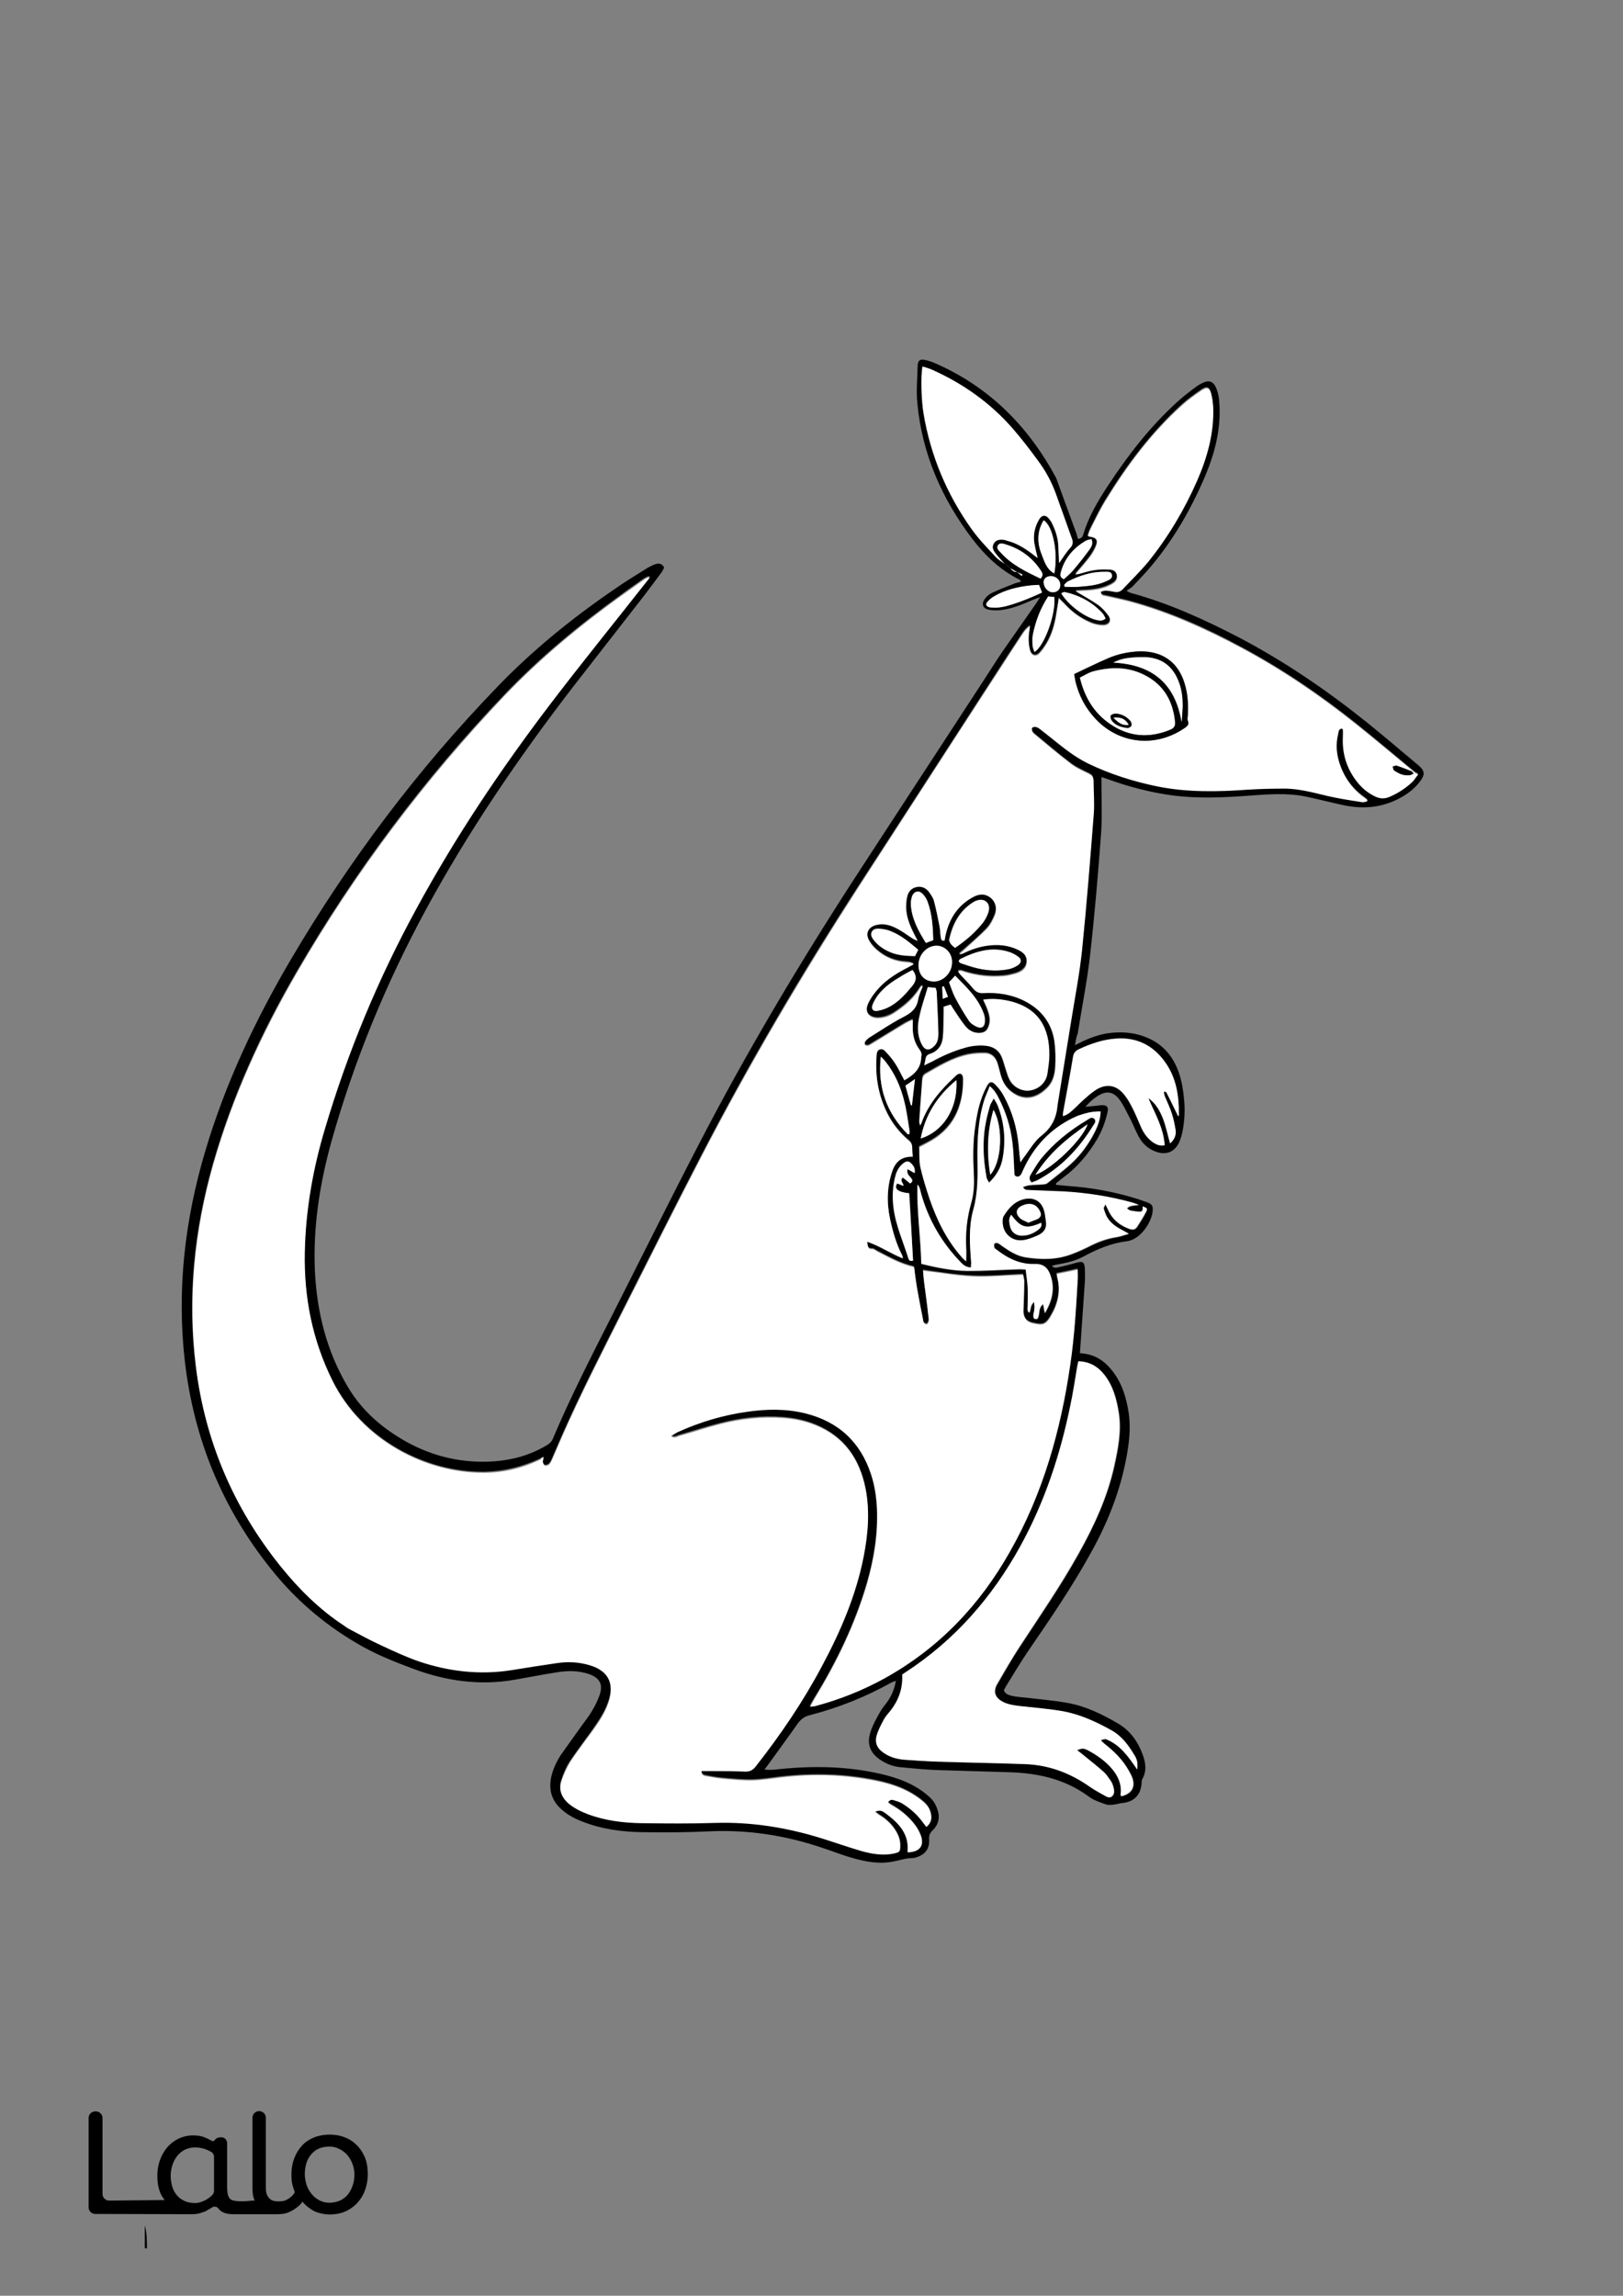 <?xml version="1.0" encoding="utf-8"?>
<!-- Generator: Adobe Illustrator 24.0.3, SVG Export Plug-In . SVG Version: 6.00 Build 0)  -->
<svg version="1.1" id="Layer_1" data-layer="Layer_1" xmlns="http://www.w3.org/2000/svg" xmlns:xlink="http://www.w3.org/1999/xlink" x="0px" y="0px"
	 viewBox="0 0 595.3 841.9" style="enable-background:new 0 0 595.3 841.9;" xml:space="preserve">
<rect x="0" y="0" width="595.3" height="841.9" fill="#808080" stroke="none"/>
<g id="Black">
<style type="text/css">
	.st0{fill:#FFFFFF;}
</style>
</g>

<g id="Color">
<path d="M133.9,791.3c-0.7-1.7-1.7-3.3-3-4.6c-1.3-1.3-2.8-2.3-4.5-2.9c-1.7-0.7-3.6-1-5.5-1c-1.9,0-3.8,0.3-5.6,1
	c-1.7,0.7-3.2,1.6-4.4,2.9c-1.2,1.3-2.2,2.8-2.9,4.6c-0.7,1.8-1.1,3.8-1.1,6.1c0,2.2,0.1,3.2,0.7,5c0.2,0.5,0.5,1.4,0.5,1.5
	c-0.4,1.1-2.1,2.6-3.9,3.2c-0.7,0.1-1.3,0.2-2,0.2c-1.4,0-2.6-0.2-3.5-1.2c-0.8-0.9-1.2-2-1.2-4v-25.5c0-1.3-1.1-2.4-2.4-2.4h-0.1
	c-1.3,0-2.4,1.1-2.4,2.4v25.9c0,1.7,0.2,3.1,0.7,4.3c0,0.1,0.1,0.2,0.1,0.3c-0.2-0.1-0.5-0.1-0.7-0.1c-1.9,0.2-6.9,0.7-8.3-0.6
	c-0.1-0.1-0.2-0.2-0.3-0.4c-0.8-1-0.8-3.2-0.8-4.5v-15.5c0-1.1-0.7-2-1.8-2.2l0,0h0h0c-0.2,0-2-0.2-2.7,1c0,0,0,0,0,0
	c-0.2,0.4-0.8,0.5-1.1,0.3c0,0,0,0,0,0c-0.7-0.4-1.5-0.8-2.2-1.1c-1.3-0.6-2.8-0.9-4.4-0.9c-3.7-0.1-7.2,1.5-9.7,4.3
	c-1.2,1.4-2.1,3-2.7,4.7c-0.7,1.9-1,3.8-1,5.8c0,2.2,0.3,4.2,1,6c0.4,1.1,1,2,1.7,2.9L40,807c-1.3,0-2.4-1.1-2.4-2.4v-27.9
	c0-1.3-1.1-2.4-2.4-2.4h-0.3c-1.3,0-2.4,1.1-2.4,2.4v32.8c0,1.3,1.1,2.4,2.4,2.4l35.5,0.1c1,0,2-0.1,3-0.4c0.9-0.3,2-0.6,2.7-1.1
	c0.4-0.2,0.6-0.4,0.9-0.5c0.3-0.2,0.5-0.3,0.8-0.5c0.7-0.5,1.8-0.3,2.3,0.4c1.1,1.5,2.9,2.1,5.5,2.1h16c1.1,0,2.1-0.1,3.1-0.3
	c2-0.5,5-2.4,6.3-4.3c0-0.1-0.1,0.1,0,0c0.7,1.2,3.2,3,4.5,3.6c1.7,0.7,3.6,1.1,5.4,1.1c1.9,0,3.8-0.3,5.5-1
	c3.4-1.4,6.1-4.2,7.4-7.7c0.7-1.8,1.1-3.9,1.1-6.1C134.9,795.1,134.6,793.1,133.9,791.3z M78.5,803.4c0,0.5-0.2,1.1-0.6,1.5
	c-0.7,0.8-1.6,1.4-2.5,1.9c-1.2,0.6-2.4,1.1-3.8,1.1c-1.3,0-2.7-0.2-3.8-0.7c-1-0.5-1.9-1-2.7-1.9c-0.8-0.9-1.3-1.7-1.8-3
	c-0.4-1.4-0.7-2.8-0.7-4.2c0-1.4,0.2-2.9,0.7-4.3c0.4-1.2,1-2.3,1.8-3.3c0.8-0.9,1.7-1.7,2.8-2.2c1.1-0.5,2.3-0.8,3.6-0.8
	c1.3,0,2.5,0.2,3.7,0.6c0.8,0.3,1.5,0.6,2.2,1c0.7,0.4,1.1,1.1,1.1,1.9V803.4z M129.3,801.6c-0.4,1.2-1,2.3-1.8,3.3
	c-0.8,0.9-1.7,1.6-2.8,2.1c-1.2,0.5-2.5,0.8-3.8,0.8c-1.3,0-2.5-0.3-3.6-0.8c-1.1-0.6-2.1-1.3-2.9-2.3c-0.8-1-1.5-2.1-1.9-3.3
	c-0.4-1.3-0.7-2.7-0.7-4c0-3.1,0.8-5.6,2.4-7.4c1.6-1.9,3.8-2.8,6.7-2.8c1.2,0,2.5,0.3,3.6,0.9c1.1,0.5,2.1,1.3,2.9,2.2
	c0.8,1,1.5,2.1,1.9,3.3c0.5,1.3,0.7,2.6,0.7,4C130,798.8,129.8,800.3,129.3,801.6z"/>
<path d="M53.1,816.1c0.8,2.8,0.8,5.6,0.8,8.4c-0.2,0-0.4,0-0.8,0C53.1,821.8,53.1,819,53.1,816.1z"/>
<path d="M394.3,383.3c4-2.1,7.6-3.6,11.5-4.3c5.2-0.8,10.2-0.5,15.1,1.6c5.9,2.5,9.6,7.1,11.6,13.1c1,3,1.5,6.2,1.8,9.4
	c0.4,3.8,0.2,7.7-0.5,11.5c-0.3,1.5-0.7,3-1.3,4.3c-1.6,3.5-4.7,4.8-8.4,3.5c-2.9-1-5.1-3-6.5-5.7c-1.2-2.2-2.1-4.7-3.3-6.9
	c-1.1-2.1-2.1-4.3-3.5-6.3c-2.3-3.2-4.9-3.7-8.3-1.5c-1.6,1-3,2.3-4.4,3.9c0.7-0.1,1.4-0.2,2.2-0.2c1.2-0.1,2.4-0.3,3.6-0.4
	c2.2-0.1,2.8,0.7,2.3,2.7c-0.8,3.5-2,6.7-3.8,9.8c-3.3,5.5-7.3,10.3-12.5,14.1c-0.8,0.6-1.6,1.3-2.4,1.9c-0.1,0.1-0.1,0.3-0.2,0.7
	c1.4,0.1,2.8,0.3,4.2,0.4c8.9,0.6,17.6,2.2,26.1,4.9c1.1,0.4,2.3,0.8,3.4,1.2c1.6,0.7,1.9,1.2,1.8,3c-0.2,3.6-4.1,10.5-9.5,11.2
	c-5.8,0.7-10.9,2.9-15.9,5.6c-3.1,1.7-6.6,2.4-10.1,3c-0.4,0.1-0.8,0.2-1.5,0.4c0.9,1,1.8,0.7,2.6,0.5c2.3-0.5,4.5-1.1,6.7-1.7
	c2-0.5,2.6-0.2,2.8,2c0.1,1.8,0.1,3.5,0,5.3c-0.5,7.7-1.1,15.5-1.6,23.2c-0.1,0.9-0.1,1.7-0.2,2.7c0.6,0.1,1.1,0.2,1.5,0.2
	c4,0.5,7.2,2.5,9.8,5.6c4,4.7,5.7,10.3,6.6,16.2c0.6,4.2,0.4,8.3-0.2,12.4c-2,13.9-6.9,26.7-13.7,38.9c-6.9,12.5-14.9,24.2-23,36
	c-2.9,4.3-5.6,8.8-8.3,13.2c-0.2,0.4-0.4,0.8-0.6,1.2c0.6,1.4,1.8,1.7,2.9,2c1.8,0.4,3.6,0.5,5.5,0.7c5,0.6,10,1,15,1.9
	c6.6,1.2,12.6,4.1,18.4,7.5c4.5,2.6,7.4,6.7,9.1,11.4c1.1,2.9,1.6,6-0.1,9c-0.3,0.5-0.2,1.2-0.3,1.9c-0.4,4.1-2.9,6.5-7,6.9
	c-1.1,0.1-2.2,0.5-3.3,0.6c-0.9,0.1-2,0.2-2.8-0.1c-2.2-0.8-4.5-1.5-6.3-2.9c-8.8-6.5-18.8-8.6-29.4-8.9c-9-0.3-17.9-0.5-26.9-0.8
	c-4.1-0.2-8.3-0.6-12.4-1c-2.6-0.2-5-1-7.2-2.4c-4.2-2.6-5.6-6-4.1-10.6c0.8-2.5,2.1-4.8,3.4-7.1c0.8-1.5,1.9-2.7,2.9-4.1
	c1.5-2.2,2.5-4.6,3-7.5c-0.7,0.2-1.2,0.4-1.6,0.6c-9.5,5.3-19.5,9.3-30,12c-2,0.5-3.3,1.5-4.5,3.2c-3.4,4.9-7,9.7-10.5,14.6
	c-0.5,0.6-0.9,1.3-1.6,2.1c1.9,0.3,3.6,0.1,5.3-0.1c12.5-1.3,24.9-1.1,37.2,1.7c6.5,1.5,12.6,3.7,17.7,8.2c1.4,1.2,2.5,2.7,3.1,4.5
	c1.2,3.1,0.7,5.8-1.7,8.1c-1,1-1.3,1.9-1.2,3.3c0.2,3.2-1.3,5.3-4.3,6.4c-0.6,0.2-1.2,0.4-1.9,0.4c-2.3,0-4.5,0.8-6.7,1.2
	c-5.2,1.1-10.2,0.2-15.1-1.2c-3.6-1-7.1-2.4-10.7-3.6c-13.7-4.7-27.7-6.9-42.2-6.2c-8.1,0.4-16.2,0.4-24.2,0.3
	c-7.5-0.1-15-1.1-22.1-3.9c-2.9-1.1-5.5-2.5-7.8-4.6c-3.5-3.2-4.6-7.1-3.6-11.8c0.7-3,2-5.8,3.7-8.3c2.5-3.5,5-7,7.5-10.5
	c1.3-1.8,2.6-3.4,3.7-5.3c1.1-1.8,2.1-3.8,2.8-5.8c1.4-4,0.1-6.4-3.9-7.8c-3.9-1.3-7.9-1.3-11.9-0.6c-5.1,0.8-10.2,1.8-15.4,2.7
	c-12.6,2.2-24.9,0.5-36.8-3.9c-7.3-2.7-14.6-5.6-21.4-9.7c-12-7.1-22.3-16-31-26.9c-18-22.4-28.4-47.9-31.7-76.3
	c-3-26.2,0-51.9,7.5-77.1c7.4-24.9,18.4-48.2,31.6-70.6c21.3-36.1,46.3-69.4,75.5-99.6c12.9-13.4,27.2-25,42.5-35.5
	c4.1-2.9,8.4-5.5,12.7-8.2c0.9-0.5,1.9-1,2.8-1.3c1.2-0.4,2.4-0.3,3.2,1.2c-0.2,0.5-0.5,1.1-0.8,1.6c-2.2,3-4.4,5.9-6.6,8.8
	c-8.7,11.2-17.4,22.3-26.1,33.5c-20,26-38.4,53-54,81.8c-14.6,27-26.2,55.2-34.5,84.7c-4.3,15.5-6.8,31.3-6.1,47.4
	c0.7,15.2,4.3,29.7,12.2,42.9c5.2,8.7,12.6,15,21.3,19.9c10.1,5.6,20.9,8,32.3,7.2c6.8-0.5,13.2-2.3,19.1-5.8c1-0.6,1.8-1.2,2.3-2.3
	c6.6-15.6,14.3-30.6,21.9-45.6c10.6-20.9,21-41.9,31.8-62.7c17.9-34.6,37.9-68,59.2-100.7c14.9-22.8,29.8-45.7,44.7-68.5
	c2.5-3.8,4.9-7.7,7.5-11.5c4-5.8,8.1-11.5,12.1-17.3c0.4-0.6,0.9-1.3,1.6-2.5c-1.3,0.5-2,0.7-2.7,1c-3.7,1.6-7.4,3.2-11.4,3.7
	c-1.6,0.2-3.2,0.2-4.7-0.1c-2.2-0.4-2.8-2.1-1.5-3.9c0.6-0.9,1.5-1.7,2.5-2.2c2.7-1.3,5.6-2.4,8.4-3.5c0.7-0.3,1.5-0.4,2.4-0.7
	c-0.2-0.3-0.3-0.6-0.5-0.7c-7.1-3.5-12.6-8.8-17.3-14.9c-11.2-14.7-18.4-31.1-20.2-49.6c-0.5-4.7,0-9.4,0.1-14.1
	c0.1-1.8,0.9-2.4,2.7-2c1.3,0.3,2.6,0.7,3.9,1.3c19.8,8.7,34.1,23.2,44.2,42c2.4,6.7,4.9,13.4,7.3,20c0.3,0.7,0.4,1.5,0.7,2.3
	c1.1,0,1.6-0.6,1.9-1.5c1.9-6.4,5.3-12.2,8.9-17.7c7.4-11.3,15.6-21.9,25.6-31c2.1-1.9,4.4-3.7,6.7-5.4c0.9-0.7,2-1.3,3.1-1.8
	c2-0.8,3.4-0.2,4.3,1.7c1,2.1,1.3,4.4,1.4,6.8c0.5,9.7-2.1,18.7-5.9,27.4c-4.9,11.2-11,21.7-18.8,31.1c-2.2,2.7-4.7,5.2-7.1,7.8
	c-0.5,0.6-1.3,0.9-2.3,1.7c0.9,0.4,1.2,0.6,1.4,0.7c14.1,3.8,27.2,9.8,40.1,16.5c16.7,8.8,32.2,19.4,46.9,31.2
	c6.3,5.1,12.4,10.3,18.6,15.5c2.4,2,2.6,3.4,0.7,5.9c-1.9,2.6-4.5,4.6-7.3,6.1c-6.6,3.6-13.5,4.2-20.7,2.7c-4.7-1-9.3-2.2-14-3.2
	c-7-1.4-14-0.8-21-0.3c-9.3,0.7-18.5,1.1-27.8-0.1c-8.2-1.1-16.2-3.2-23.9-6c-0.7-0.2-1.3-0.5-2.2-0.7c0,0.7,0,1.2,0,1.7
	c0,6.2,0.3,12.3-0.1,18.5c-1.1,15.2-2.4,30.3-4.1,45.4c-1.1,9.5-3,19-4.5,28.4C394.7,380.5,394.6,381.6,394.3,383.3z M370.6,208.4
	c-0.7-0.5-1.3-0.9-2-1.4c-1.1-1.3-2.3-2.6-3.4-3.9c-0.9-1.2-1.6-2.5-0.7-3.9s2.4-1.4,3.9-1.2c0.3,0,0.6,0.2,0.9,0.3
	c3.4,0.8,6.3,2.7,9.1,4.7c0.6,0.5,1.2,0.9,2.1,1.6c-0.4-2-0.9-3.7-1.2-5.4c-0.5-3.1,0.2-6.1,1.8-8.8c1-1.6,2.3-1.7,3.5-0.3
	c0.5,0.6,1,1.3,1.3,2c1.2,2.5,2.1,5.2,2.2,8c0.1,2.1,0.2,4.2,0.3,6.4c1.4-2,2.6-3.9,4-5.5c1-1.1,1.2-2.1,0.7-3.4
	c-2-5.5-3.9-11-5.9-16.5c-1.6-4.4-3.9-8.4-6.6-12.2c-2.9-4-6-7.9-9.2-11.7c-8.2-9.4-18.2-16.5-29.6-21.6c-1.1-0.5-2.3-0.8-3.5-1.2
	c-0.7,3.9-0.4,12.5,0.4,17.3c2.6,15.5,8.6,29.6,17.6,42.3c2.6,3.7,5.9,7,8.9,10.3c0.9,1,2.2,1.8,3.4,2.6
	C369.3,207.4,370,207.9,370.6,208.4c0.6,0.9,1.3,1.4,2.5,1.4c0.6,0.5,1.2,1,1.7,1.4c0.1-0.2,0.2-0.3,0.3-0.5c-0.7-0.3-1.4-0.6-2-0.9
	C372.2,209.3,371.4,208.9,370.6,208.4z M199.4,534.3c-0.6,0.3-0.9,0.4-1.2,0.5c-6.6,3.1-13.6,4.8-20.9,4.9
	c-21.3,0.1-44.6-11.9-55.4-33.6c-7.4-14.9-10.6-30.6-10.2-47.1c0.3-15.6,3.1-30.9,7.5-45.8c8.4-27.8,19.4-54.5,33.3-80.1
	c14.2-26.2,30.8-51,48.8-74.7c11.8-15.5,24-30.6,36-45.8c0.4-0.5,0.7-1,1-1.4c-1,0.2-1.7,0.6-2.4,1.1c-2.7,1.9-5.4,3.7-8,5.7
	c-15.3,11-29.8,23-42.8,36.6c-29.5,30.9-54.9,64.8-76.3,101.7c-13,22.3-23.6,45.6-30.7,70.4c-6.9,24.4-9.5,49.1-6.3,74.3
	c3.4,27.2,13.7,51.6,31,73c6.7,8.3,14.2,15.8,23.2,21.7c0.6,0.4,1.2,0.8,1.8,1.2c3.8,2,7.6,4.1,11.5,5.9c4.7,2.2,9.4,4.5,14.3,6.1
	c11,3.7,22.3,5,33.8,3.2c5.6-0.9,11.2-1.9,16.8-2.6c3.9-0.5,7.8-0.4,11.7,0.7c7.2,2.1,9.6,7,7.1,14c-1.3,3.8-3.6,7-5.8,10.2
	c-2.7,3.8-5.5,7.5-8.1,11.3c-1.4,2.1-2.4,4.5-3.2,6.9c-1.1,3.2-0.2,6,2.3,8.2c2.1,1.9,4.6,3.1,7.3,4.1c6.4,2.4,13.1,3.2,19.8,3.3
	c9,0.2,17.9,0.2,26.9-0.1c13.4-0.4,26.5,1.7,39.2,5.7c4.8,1.5,9.5,3.3,14.4,4.6c3.9,1.1,8,1.8,12.1,0.9c1.7-0.4,2.1-0.5,2.2-2.3
	c0-1.4-0.2-2.9-0.7-4.2c-1.4-3.2-3.9-5.7-6.9-7.5c-0.5-0.3-1-0.8-1.7-1.3c1.9-0.6,2.4-0.6,4.2,0.8c4.7,3.5,8.5,7.6,7.8,14.1
	c4.5-0.1,6.3-2.4,4.8-6.3c-0.6-1.7-1.7-3.3-2.9-4.7c-2.2-2.5-4.8-4.6-7.8-6.3c-0.4-0.2-0.8-0.6-1.3-1c0.6-1,1.4-1.1,2.2-0.8
	c1,0.3,2,0.6,2.9,1.1c3.1,1.9,5.8,4.2,7.9,7.3c0.3,0.5,0.7,0.9,1.1,1.4c1.8-1.5,2.1-3.2,1.6-5.1c-0.4-1.7-1.4-3-2.7-4.1
	c-4.9-4.1-10.7-6.3-16.9-7.6c-11.6-2.4-23.3-2.7-35.1-1.4c-3.5,0.4-7,1-10.5,1.1c-3.7,0.1-7.3-0.3-11-0.6c-2-0.2-4-0.5-5.9-0.9
	c-0.8-0.2-2-0.3-2-1.9c1.7,0,3.2,0,4.8,0c3.8,0.1,7.5,0.1,11.3,0.2c1.7,0.1,2.8-0.5,3.8-1.9c9.1-11.6,17.3-23.8,24.3-36.8
	c6.8-12.8,12.5-26,15.3-40.2c1.6-8.2,2.4-16.5,0.7-24.8c-2.1-10.8-7.8-19-18.3-23.3c-3.9-1.6-7.9-2.4-12.1-2.7
	c-7.7-0.6-15.4,0.3-22.8,2.2c-5.1,1.3-10.1,2.9-15.2,4.4c-0.8,0.2-1.7,0.9-3,0.1c1.1-0.6,1.8-1.2,2.7-1.6c8.1-3.7,16.6-6.2,25.5-7.4
	c7-1,14-1.1,21,0.6c12.2,3,20.3,10.4,24.2,22.4c1.3,4.1,2,8.4,2.2,12.7c0.4,9.4-1.1,18.5-3.7,27.5c-4.4,15-11.1,28.9-19.3,42.2
	c-0.5,0.8-0.9,1.6-1.6,2.8c1-0.2,1.7-0.2,2.2-0.3c8.9-2.4,17.5-5.8,25.5-10.3c19.7-11,34.6-26.7,45.6-46.2
	c12.1-21.4,18.7-44.6,22.2-68.8c1.5-10.2,2.2-20.5,2.7-30.8c0.1-1.2,0-2.5,0-3.9c-2.7,0.6-5.2,1.1-7.7,1.6c0.1,0.6,0.1,1,0.2,1.3
	c1.4,5.1,0.2,9.9-2.4,14.3c-1.9,3.2-3,3.4-6.6,2.5c-2.2-0.5-3.2-1.8-3.4-4.1c-0.1-1,0-2.1,0.1-3.1c0.1-2.7,0.2-5.4,0.2-8.1
	c0-0.8-0.3-1.7-0.4-2.5c-6.3,0.3-12.4,0.9-18.4,0.6c-6-0.2-12-1.3-18.3-2.1c0.1,1.4,0.2,2.9,0.4,4.4c0.5,4,1.1,7.9,1.5,11.9
	c0.1,1.1,0.6,2.4-0.5,3.4c-1.4-0.1-1.4-1.2-1.5-2.1c-0.8-3.8-1.5-7.7-2.2-11.6c-0.4-2.4-0.7-4.9-1-7.3c-5-1.1-9.3-3.6-13.6-5.8
	c-0.6-0.3-1.2-0.8-1.7-0.8c-1.7,0.2-1.7-1-1.9-2.7c4.8,1.6,8.6,4.4,13.1,6.1c-0.1-0.5-0.1-0.7-0.2-0.9c-2.2-4.2-3.5-8.8-4.5-13.4
	c-1.3-6.1-1.2-12.1,0.9-18c1.3-3.5,3.6-5.1,7.4-5c-0.1-1.1-0.2-2.2-0.2-3.3c0-1.1-0.4-1.9-1.3-2.6c-3.1-2.6-5.6-5.7-7.5-9.3
	c-3.5-6.7-4.8-13.8-4.3-21.4c0.1-1-0.1-2.3,1.1-2.7c1.3-0.6,2.1,0.6,2.8,1.4c2.3,2.3,3.9,5,5.3,8c0.3,0.7,0.7,1.3,1,1.9
	c3.5-2,6.1-4.3,6.2-8.4c0-0.1,0-0.2,0-0.2c0.3-0.9,0.1-1.6-0.5-2.4c-1.9-2.6-2.7-5.6-2.6-8.8c0-0.7,0-1.3,0-2.4
	c-1.1,0.6-2,0.9-2.7,1.3c-3.8,2.3-7.6,4.7-11.5,7c-0.7,0.4-1.3,0.9-2.1,1.2c-0.4,0.1-1,0-1.2-0.3s-0.2-1,0.1-1.3
	c0.5-0.6,1.1-1.2,1.8-1.6c3.9-2.5,7.8-5.1,11.9-7.2c3-1.5,5.2-3.1,5.7-6.6c0.3-1.7,1.1-3.3,1.7-4.9c-0.5,0.1-0.8,0.3-0.9,0.5
	c-2.3,3.9-5.6,6.7-9.3,9.2c-1.8,1.2-3.7,1.9-5.8,2.1c-3.7,0.2-5.5-2.2-4-5.5c1-2.1,2.5-4.1,4.1-5.8c3-3.2,6.7-5.4,10.6-7.4
	c0.7-0.3,1.3-0.7,2-1.1c-0.9-0.5-1.8-0.6-2.6-0.7c-4.2-0.2-7.8-1.7-10.9-4.4c-1.1-1-2.2-2.2-2.9-3.5c-1.5-2.7-0.3-5.1,2.7-5.8
	c2.8-0.6,5.4,0.2,7.8,1.5c2,1.1,3.8,2.4,5.6,3.6c0.4,0.3,0.8,0.4,1.7,0.8c-0.5-1-0.8-1.4-1-1.9c-1.5-3-2.9-6.1-3.2-9.5
	c-0.1-1.6,0-3.4,0.4-5c0.4-1.7,1.5-3,3.4-3.4s3.5,0.3,4.6,1.9c0.7,1,1.5,2.1,1.8,3.3c0.8,3,1.4,6.1,2,9.1c0.3,1.4,0.3,2.9,0.5,4.3
	c0.1,0.7,0.3,1.2,1.4,1c0.1-0.7,0.3-1.4,0.4-2.2c1.4-6,4.5-10.7,10-13.7c2.2-1.2,4.4-1.4,6.5,0.3c1.8,1.5,2.5,4,1.4,6.6
	c-0.7,1.7-1.6,3.4-2.8,4.7c-2.6,2.8-5.6,5.3-8.4,7.8c-0.6,0.5-1.2,1-1.8,1.5c0.7,0.1,1.2-0.1,1.6-0.3c2.8-1.4,5.8-2.4,8.9-2.8
	c3.6-0.5,7.2-0.2,10.6,1.3c2,0.9,3.9,2.2,3.7,4.8c-0.2,2.4-2,3.5-4.1,4.2c-1.4,0.4-3,0.8-4.5,0.9c-4.8,0.4-9.4-0.1-14-1.5
	c-0.8-0.2-1.6-0.8-2.6-0.2c0.4,0.5,0.6,0.9,0.9,1.2c1.6,1.7,3.2,3.3,4.7,5.1c1,1.2,2.1,1.7,3.7,1.6c5.3-0.3,10.4,0.5,15.1,2.9
	c6.2,3.2,10.1,8.1,11,15c0.4,3,0.4,6.1,0.3,9.1c-0.2,2.9-0.8,5.7-3,7.9c-3.8,3.8-8.2,4.9-12.7,1.7c-2.3-1.6-3.6-3.8-4.3-6.4
	c-0.4-1.5-0.7-3-1.2-4.4c-0.7-2.3-2.3-3.7-4.8-3.7c-2,0-4,0.1-5.9,0.5c-5.7,1.2-10.7,4.2-15.7,7.1c-0.9,0.5-1.2,1.2-1.2,2.2
	c-0.4,5.1-0.7,10.2-1.1,15.3c0,0.4,0.1,0.8,0.3,1.4c0.3-0.4,0.4-0.6,0.4-0.7c2.5-6.9,7.1-12.3,12.3-17.2c0.3-0.3,0.6-0.6,0.9-0.8
	c1-0.6,1.8-0.3,2.1,0.9c0.1,0.3,0.1,0.6,0.1,1c0,10.2-3.7,18.4-13.2,23.2c-0.9,0.5-1.8,0.9-2.9,1.5c0.1,2.5-0.1,5,0.4,7.4
	c0.9,4,2.1,7.9,3.4,11.7c2.7,7.8,6.2,15.1,11.8,21.3c0.4,0.5,1,0.9,1.6,1.5c0-1.9,0.1-3.4,0-4.9c-0.3-5.6,0.3-11,1.8-16.4
	c1-3.4,1.2-6.9,1-10.4c-0.3-6.2-0.3-12.3,0.6-18.4c0.8-4.9,1.8-9.8,4.2-14.2c0.9-1.7,1.8-1.9,3.1-0.5c1.1,1.2,2.2,2.6,3,4
	c3.2,5.8,5,12.1,5.6,18.7c0.2,1.8,0.4,3.5,0.6,5.8c0.6-0.9,0.8-1.4,1.2-1.8c2.2-2.8,3.9-6.1,6.6-8.1c3.8-2.9,5.3-6.5,5.8-11
	c0-0.2,0.1-0.5,0.1-0.7c1.6-10.1,3.3-20.2,4.9-30.3c1.4-8.7,3.1-17.3,4-26.1c1.7-16.6,3-33.3,4.3-50c0.3-4-0.1-8.1-0.1-12.2
	c0-1.2-0.6-1.8-1.7-2.3c-2.2-1.1-4.5-2.1-6.5-3.6c-4.6-3.5-9-7.2-13.4-10.9c-0.4-0.3-0.7-0.7-0.9-1.1c-0.2-0.4-0.2-1,0-1.3
	c0.2-0.3,0.9-0.4,1.3-0.3c0.6,0.2,1.2,0.6,1.7,0.9c1.5,1.1,2.9,2.3,4.3,3.4c4.2,3.3,8.4,6.7,13.2,9.1c8.1,3.9,16.6,6.6,25.4,8.4
	c10.9,2.2,21.9,2,33,1.2c4.7-0.3,9.4-0.4,14.1-0.4c5.2,0,10.3,1.5,15.3,2.7c3.8,0.9,7.7,1.5,11.6,2.1c1,0.2,2.1,0.4,3.1-0.3
	c-0.1-0.3-0.1-0.3-0.2-0.4c-0.3-0.2-0.6-0.5-0.9-0.7c-4.4-3.1-7.4-7.3-9.1-12.4c-1.2-3.6-1.5-7.2-0.6-10.9c0.2-0.8,0.1-2,1.4-2.1
	c0.2,0.2,0.4,0.3,0.4,0.4c0,1,0,1.9,0,2.9c-0.3,6.4,1.5,12,5.7,16.9c1.7,2,3.8,3.7,6.3,4.8c1.6,0.7,3.2,0.8,4.9,0.1
	c3.2-1.3,6-3,8.4-5.4c0.8-0.7,1.4-1.7,2.3-2.9c-0.6-0.3-1-0.5-1.3-0.7c-7-5.8-14-11.7-21.1-17.4c-13.2-10.6-27.2-20.1-42.1-28.1
	c-13.1-7.1-26.7-13.2-41.1-17.1c-3-0.8-6.1-1.4-9.1-2.1c-0.8-0.2-1.7-0.2-1.7-1.6c0.6-0.1,1.2-0.4,1.9-0.4c1,0,1.9,0.2,2.8,0.4
	c1.4,0.3,2.5,0,3.4-1c3.1-3.4,6.4-6.5,9.3-10c7.3-9.1,13.2-19,17.9-29.7c3.7-8.5,6.2-17.3,5.9-26.7c-0.1-1.7-0.3-3.4-0.7-5
	c-0.6-2.4-1.5-2.8-3.6-1.4c-2.5,1.7-5,3.5-7.2,5.5c-11.2,10.2-20.2,22.2-28.1,35.1c-2,3.3-3.7,6.9-5.5,10.4
	c-0.4,0.8-0.6,1.6-0.9,2.4c0.3,0.1,0.5,0.2,0.6,0.2c2.6,0.3,3.4,1.4,2.3,3.8c-0.6,1.4-1.4,2.7-2.3,3.9c-1.6,2.1-3.3,4.1-5.2,6.2
	c0.5-0.1,0.9-0.2,1.3-0.2c1.9-0.5,3.7-1.1,5.6-1.4c1.9-0.3,3.8-0.3,5.7-0.2c1.2,0,2.2,0.6,2.6,1.8c0.4,1.3-0.1,2.4-1.2,3.2
	c-0.8,0.6-1.8,1-2.8,1.4c-3,1.1-6.1,1.3-9.2,1.4c-0.6,0-1.3,0.1-1.9,0.1c2.8,1.7,5.6,3.2,8.2,5c1.5,1,2.8,2.4,3.8,3.9
	c1.4,1.9,0.5,3.7-1.9,3.7c-1.5,0-3-0.3-4.4-0.9c-3.8-1.5-7-3.9-9.7-6.9c-0.6-0.6-1.2-1.2-2.1-2.1c-0.2,1.6-0.4,2.7-0.6,3.8
	c-0.6,4.1-1.4,8.2-3.4,11.9c-0.8,1.5-1.8,3-3,4.3c-1.3,1.5-2.9,1.1-3.5-0.7c-0.5-1.4-0.6-3-0.6-4.5c0-1.6,0.3-3.1,0.5-4.7
	c-1.1,0.8-1.9,1.7-2.6,2.7c-4,6.1-8,12.2-11.9,18.3c-16.2,25-32.3,50-48.5,74.9c-20.7,32-40,64.8-57.5,98.6
	c-9.8,18.9-19.3,37.9-28.9,56.9c-7.7,15.3-15.5,30.5-22.4,46.2c-1.2,2.7-2.3,5.4-3.5,8.1c-0.3,0.7-0.6,1.3-1.1,1.8
	c-0.3,0.3-1.1,0.6-1.5,0.4c-0.4-0.1-0.7-0.8-0.8-1.3C199,535.7,199.2,535.2,199.4,534.3z M417.1,648.9c0.3-2.1,0-3.7-0.9-5.2
	c-2.2-3.7-4.7-7.1-8.6-9.2c-5.6-3.1-11.5-5.8-17.8-6.9c-5.3-0.9-10.6-1.3-15.9-1.9c-2.2-0.3-4.5-0.6-6.4-1.8
	c-2.5-1.5-3.1-3.6-1.7-6.1c2.7-4.6,5.3-9.3,8.3-13.8c7.4-11.3,15.1-22.4,21.7-34.3c5.6-10.1,10.4-20.5,13-31.9
	c1.4-6.4,2.7-12.8,1.7-19.5c-0.8-5.1-2.1-10-5.4-14.2c-2.4-3-5.4-4.6-9.4-4.8c-0.2,0.7-0.3,1.3-0.4,1.9c-0.8,4.7-1.5,9.5-2.5,14.2
	c-3.7,18-9.4,35.4-18.3,51.6c-10.4,18.9-24.2,34.7-42.4,46.5c-0.3,0.2-0.6,0.5-1,0.7c0.4,5.4-1.5,10.1-5,14.1
	c-0.7,0.8-1.3,1.6-1.8,2.5c-0.9,1.7-1.8,3.4-2.4,5.2c-1,3-0.1,5.1,2.4,6.9c2.3,1.6,4.9,2.3,7.7,2.5c4.1,0.3,8.1,0.5,12.2,0.7
	c10.6,0.3,21.3,0.5,31.9,0.9c8.8,0.3,16.7,3.3,23.9,8.4c1.5,1.1,3.1,2,4.7,2.8c1,0.5,2.2,1.6,3.3,0.6c1.1-1,0.7-2.5,0.4-3.8
	c-0.2-0.7-0.5-1.4-0.9-1.9c-0.8-1.1-1.5-2.3-2.5-3.2c-2.6-2.3-5.4-4.5-8.1-6.7c-0.5-0.4-1-0.8-1.7-1.3c1.8-0.7,2.3-0.8,4.1,0.1
	c3.3,1.7,6.3,3.8,8.7,6.7c2.3,2.7,3.7,5.8,3.2,9.5c0,0.2,0.1,0.4,0.2,0.6c3.8-0.9,5.3-3.4,4-6.9c-0.3-0.9-0.8-1.7-1.3-2.6
	c-2.2-3.9-5.3-7-8.8-9.7c-0.5-0.4-0.9-0.9-1.4-1.3c0.9-0.4,1.5-0.6,2-0.4C410.9,639.9,413.9,644.2,417.1,648.9z M403.7,407.6
	c-3.1-0.1-5.8,0.6-8.4,1.8c-8.7,3.8-15.2,10-19.3,18.5c-0.4,0.9-0.8,1.8-1.2,2.6c-0.4,0.8-0.9,1.4-1.9,1.1c-0.9-0.3-0.7-1.1-0.8-1.8
	c-0.2-3.6-0.2-7.2-0.7-10.7c-0.7-5.9-2.5-11.6-5.3-16.8c-0.7-1.3-1.5-2.6-3-3.8c-0.8,1.9-1.5,3.5-2,5.1c-2.2,7-2.6,14.3-2.5,21.6
	c0.1,6.2,0.2,12.4-1.5,18.5c-1.8,6.4-1.3,13-0.8,19.6c0,0.6,0,1.1-0.1,1.7c-1.9-0.1-2.9-1-3.9-2.1c-6.9-7.2-11.7-15.5-14.4-25.1
	c-0.3-1.1-0.4-2.3-1.3-3.2c-0.3,9.7,1.2,19.2,1.4,29c5.7,1.4,11.2,2.5,16.7,2.6c6.3,0.1,12.6-0.4,18.9-0.6c0.8,0,1.7,0.1,2.7,0.1
	c0.3,2.3,0.6,4.3,0.7,6.4c0.1,2.4-0.1,4.8,0,7.2c0,0.8-0.4,1.7,0.6,2.2c0.8-1.1,0.2-2.7,1.8-3.9c0.1,1,0.2,1.7,0.1,2.3
	c-0.1,0.9-0.3,1.7-0.4,2.6c-0.2,1.1,0.3,1.5,1.4,1.3c1.3-1.5,0.1-3.8,2.2-5.4c0.2,1.1,0.4,2,0.6,3.3c2.8-4.6,3.8-9.1,2.1-13.8
	c-0.9-2.6-2.5-4.3-5.8-4.2c-5.2,0.2-9.8-2-13.9-5.2c-0.3-0.2-0.8-0.5-0.9-0.8c-0.2-0.5-0.2-1.1,0-1.5c0.1-0.2,0.9-0.4,1.2-0.2
	c0.7,0.3,1.2,0.8,1.8,1.2c2.6,1.8,5.2,3.5,8.4,4c5.7,0.9,11.3,0.9,16.8-1.1c2.5-0.9,4.9-2,7.2-3.2c3-1.5,6.2-2.6,9.5-3.1
	c1.3-0.2,2.5-0.7,4.4-1.2c-1.1-0.6-1.7-1-2.3-1.3c-2.2-1.2-4.3-2.6-5.6-4.7c-0.6-1-0.9-2.2-1.3-3.3c-0.1-0.3,0.3-0.7,0.6-1.5
	c0.4,0.9,0.7,1.5,1,2c1.6,3.5,4.3,5.7,7.8,7c1.1,0.4,2.1,0.4,2.8-0.7c1.2-1.8,2.4-3.6,3.3-5.5c0.6-1.2,0.4-1.3-1.2-2
	c0,1.8-0.3,2.1-1.7,1.9c-1-0.1-1.9-0.2-2.8-0.4c-0.5-0.1-0.9-0.5-1.3-0.8c1-0.9,1-0.9,4.4-1.3c-1-0.4-1.7-0.7-2.3-0.8
	c-8.3-2.3-16.7-3.6-25.3-4.1c-4.2-0.2-8.3-0.3-12.5-0.5c-0.8,0-1.8,0.2-2.4-1.2c0.8-0.2,1.5-0.6,2.2-0.6c1.6-0.2,3.2-0.2,4.8-0.3
	c0.6-0.1,1.3-0.1,1.8-0.4c2.9-2.3,5.9-4.6,8.7-7.1c3.7-3.4,6.6-7.4,8.9-11.9C402.8,412.7,403.6,410.4,403.7,407.6z M421.2,402.7
	c2.8,1.8,4.2,4.6,5.3,7.5c1.1,2.9,1.8,6,2.6,9.1c1.5-1.3,2.3-2.9,2-4.9s-0.7-3.9-1.3-5.8c-0.7-2.3-1.8-4.4-2.7-6.7
	c-0.2-0.4-0.2-1-0.3-1.6c0.5,0.1,0.9,0.1,0.9,0.2c1.5,2.9,2.9,5.9,4.4,8.9c0.1-0.2,0.2-0.4,0.2-0.5c0.1-6.8-1-13.4-4.9-19.2
	c-4.4-6.3-10.5-9.5-18.3-8.8c-4.8,0.4-9.2,1.9-13.5,3.9c-1.3,0.6-1.9,1.4-2.1,2.9c-1.1,6.7-2.4,13.4-3.6,20.1
	c-0.1,0.4-0.1,0.9-0.1,1.5c1.8-0.5,2.9-1.5,4.1-2.7c2.4-2.3,4.8-4.8,7.5-6.6c4.3-3,8.4-2.2,11.4,2.1c1.2,1.6,2.1,3.4,3,5.2
	c1,1.9,1.7,3.9,2.6,5.9c1.1,2.4,2.5,4.5,4.7,5.9c1.1,0.7,2.4,1.3,4,0.9C426.7,413.6,423.5,408.4,421.2,402.7z M339,390.7
	c1.1-0.6,1.8-0.9,2.5-1.3c3.9-2.2,8-4,12.4-5.2c2.5-0.7,5-0.9,7.6-0.7c2.6,0.3,4.6,1.5,5.7,3.9c0.7,1.5,1.1,3.2,1.6,4.8
	c0.4,1.3,0.8,2.6,1.4,3.8c1.5,2.8,4.6,4.3,7.4,3.9c3.3-0.5,5.9-2.9,6.4-6.2c0.4-2.2,0.7-4.4,0.7-6.7c0.1-9.8-3.7-17.3-14.6-19.9
	c-3.1-0.7-6.2-1-9.6-0.5c0.5,1.2,1.1,2.2,1.4,3.2c0.8,2.1,1.4,4.3,0.6,6.5c-0.6,1.7-1.6,2.4-3.4,2.5c-2.2,0-3.9-0.9-5.2-2.5
	c-1.6-2-2.9-4.2-4.4-6.3c-0.3-0.5-0.6-1-1-1.6c-0.9,0.3-1.6,0.5-2.5,0.8c0,1,0,1.8,0,2.7c-0.1,2.9,0,5.8-0.3,8.6
	c-0.3,3-1.9,5.1-4.8,6c-0.9,0.3-1.3,0.8-1.5,1.6C339.4,388.7,339.3,389.4,339,390.7z M334.9,462.3c-0.4-8.2-0.9-16.5-1.3-24.7
	c-4.1-0.4-5.7-1.6-4.4-3.6c0.7,0.3,1.4,0.6,2.3,0.9c0-1.1-1.5-1.9-0.2-3.1c0.9,0.7,1.8,1.5,2.7,2.2c1.1-0.8,0.8-1.4,0.2-2.1
	c-0.7-0.8-1.7-1.5-1.2-3.2c1,0.6,1.7,1,2.6,1.5c0.3-1.5-0.3-2.6-1.2-3.5c-1-1-1.8-1.1-2.9-0.1c-1.4,1.1-2.3,2.6-2.8,4.3
	c-1.1,3.9-1.4,7.8-0.8,11.9c0.9,6.6,3.6,12.6,5.5,18.8C333.4,462.4,334,462.5,334.9,462.3z M333,416c0.2,0,0.4-0.1,0.5-0.1
	c0-0.5,0.1-0.9,0-1.4c-0.6-3.5-1-7.1-1.9-10.6c-1.3-5.3-3.4-10.3-6.9-14.6c-0.5-0.6-1.1-1.2-1.7-1.8
	C321.9,398.7,325.3,408.2,333,416z M350.3,347.6c4-2.7,7.5-5.7,10.3-9.5c0.9-1.3,1.7-2.8,2-4.3c0.6-2.8-1.7-4.6-4.4-3.6
	c-0.4,0.2-0.9,0.4-1.3,0.6c-5.1,3.2-7.6,8.1-8.8,13.7c-0.1,0.5,0.3,1.2,0.6,1.6C349.1,346.7,349.7,347.1,350.3,347.6z M340.3,362
	c-1.1,3.5-2.2,6.8-3,10.1c-0.9,3.5-1,7.1,0.6,10.6c1.2,2.4,2.7,2.7,4.7,0.8c1.3-1.3,1.6-3,1.5-4.7c-0.1-5-0.4-9.9-0.6-14.9
	c0-0.5-0.3-1.1-0.4-1.7C342.3,362.2,341.4,362.1,340.3,362z M336.9,353.9c0,3.6,2.3,6,5.6,6.1c3.5,0,6.7-3.3,6.7-7
	c0-3.4-2.5-6.1-5.7-6.1C339.9,346.8,336.9,350.1,336.9,353.9z M351.6,352.5c0.3,0.3,0.5,0.6,0.8,0.7c2.1,0.7,4.1,1.4,6.2,1.9
	c3.9,0.9,7.9,1.1,11.9,0.2c1.1-0.3,2.1-0.7,3-1.4c1.2-0.9,1.3-2.1,0.1-3c-0.9-0.7-2-1.3-3.1-1.7c-6.5-2.2-12.4-0.4-18.2,2.5
	C351.9,351.8,351.8,352.1,351.6,352.5z M350.8,396.1c-7.1,5.8-11.4,12.7-13.1,21.4C345.4,415.2,351.4,407.3,350.8,396.1z
	 M348.1,360.2c0.8,2.1,1.4,4,2.4,5.8c1.5,2.9,3.2,5.7,5,8.4c0.7,1,1.9,1.8,3,2.2c1.6,0.7,2.7-0.1,2.8-1.8c0.1-0.9,0-2-0.3-2.8
	c-2-5.8-6.3-9.8-10.6-14.2C349.4,358.8,348.8,359.5,348.1,360.2z M334.7,355.7c-1.7,0.9-3.4,1.8-5,2.8c-2.9,1.7-5.6,3.7-7.7,6.4
	c-0.8,1.1-1.5,2.3-2,3.5c-0.6,1.6,0.1,2.6,1.8,2.3c1.7-0.3,3.4-0.9,4.9-1.8c3.1-1.9,5.5-4.6,7.8-7.3
	C336,359.7,336.4,358,334.7,355.7z M342.3,344.8c-0.2-4.9-0.4-9.6-2.1-14.2c-0.3-1-0.9-1.9-1.6-2.6c-1.5-1.6-3.4-1.2-4.1,0.8
	c-0.3,0.9-0.5,2-0.4,3.1c0.3,5.2,2.7,9.6,5.5,13.9C340.6,345.4,341.4,345.1,342.3,344.8z M336.8,348.3c-3.1-2.6-6.1-5.2-9.9-6.7
	c-1.2-0.5-2.6-0.8-3.9-0.9c-1.2-0.1-2.6-0.2-3.2,1.2c-0.5,1.1,0.2,2.2,0.9,3.1c1.6,2,3.6,3.3,6,4.3c2.9,1.2,5.9,1.3,9,1.4
	C336,349.8,336.4,349.2,336.8,348.3z M381.1,214.5c-1.2,0.1-2.1,0.1-3.1,0.2c-4.7,0.5-9.3,1.6-13.4,4c-0.9,0.5-1.8,1.3-2.5,2.1
	c-0.7,0.9-0.3,1.6,0.8,1.9c0.4,0.1,0.8,0.1,1.2,0.1c2.4,0.2,4.8-0.4,7-1.1c3.8-1.2,7.5-2.7,11.1-4.4
	C381.8,216.2,381.5,215.4,381.1,214.5z M379.4,239.1c3.7-2.1,8-14.2,7.2-20.1c-0.7-0.1-1.5-0.2-2.2-0.2c-2.8,4.4-4.6,9-5.6,13.9
	c-0.3,1.4-0.2,2.9-0.1,4.3C378.8,237.6,379.2,238.3,379.4,239.1z M381.7,212.2c1.3-1.5,0.4-2.5-0.2-3.4c-3.1-4.4-7.2-7.4-12.3-9
	c-1-0.3-2.3-0.9-3.1,0.3c-0.7,1.2,0.5,2,1.2,2.8C371.2,207.2,376.4,209.6,381.7,212.2z M386.7,210.3c1.4-7.5-0.5-17.4-3.9-19.5
	c-2.5,4.1-2.4,8.4-0.7,12.6C383.1,205.8,383.8,208.7,386.7,210.3z M390.2,212.4c1.2-1.1,2.5-2.1,3.6-3.4c2-2.4,4-4.9,5.9-7.5
	c0.7-1,1.4-2.2,0.7-3.8c-0.8,0.2-1.6,0.3-2.2,0.7c-4.6,2.7-7.7,6.5-9.1,11.8C388.8,211.3,389.2,211.9,390.2,212.4z M405.5,226.8
	c-0.3-0.6-0.6-1.3-1.1-1.8c-3.8-4.1-8.5-6.7-14-7.9c-0.3-0.1-0.8,0.3-1.2,0.5c2.6,4.2,8.7,8.8,13.1,9.8
	C403.4,227.6,404.5,227.8,405.5,226.8z M390.3,214.5c0.1,0.2,0.2,0.5,0.3,0.7c1.6,0,3.2,0.1,4.8,0c3.6-0.3,7.2-0.5,10.5-2.1
	c1-0.5,2.3-1,2-2.3s-1.6-1.1-2.6-1.1c-4.8-0.1-9.3,1.4-13.5,3.5C391.1,213.4,390.7,214,390.3,214.5z M388.9,214.7
	c0.1-1.8-1.4-3.4-3.3-3.4c-1.6-0.1-2.7,0.8-2.8,2c-0.1,2,1.5,3.9,3.4,3.9C387.8,217.2,388.9,216.1,388.9,214.7z M334.1,405.3
	c0.1,0,0.3,0,0.4,0.1c0.3-3,0.7-6.1,1.1-9.6c-1.4,1-2.5,1.7-3.5,2.4C332.8,400.7,333.5,403,334.1,405.3z M346.2,361.7
	c-0.2,0-0.4,0.1-0.6,0.1c0.1,1.4,0.2,2.8,0.2,4.4c0.8-0.3,1.2-0.5,1.9-0.7C347.2,364.2,346.7,362.9,346.2,361.7z"/>
<path class="st0" d="M199.4,534.3c-0.1,0.9-0.3,1.4-0.3,1.9c0.1,0.5,0.4,1.2,0.8,1.3c0.4,0.1,1.1-0.1,1.5-0.4
	c0.5-0.5,0.8-1.2,1.1-1.8c1.2-2.7,2.3-5.4,3.5-8.1c6.9-15.7,14.7-30.9,22.4-46.2c9.6-19,19.1-38,28.9-56.9
	c17.5-33.8,36.9-66.6,57.5-98.6c16.2-25,32.3-50,48.5-74.9c4-6.1,7.9-12.2,11.9-18.3c0.7-1,1.5-2,2.6-2.7c-0.2,1.6-0.5,3.1-0.5,4.7
	c0,1.5,0.2,3.1,0.6,4.5c0.6,1.8,2.2,2.2,3.5,0.7c1.2-1.3,2.1-2.8,3-4.3c2-3.7,2.8-7.8,3.4-11.9c0.2-1.1,0.3-2.2,0.6-3.8
	c0.9,0.9,1.5,1.4,2.1,2.1c2.8,3,6,5.3,9.7,6.9c1.4,0.5,2.9,0.9,4.4,0.9c2.4,0,3.3-1.8,1.9-3.7c-1.1-1.5-2.4-2.9-3.8-3.9
	c-2.6-1.8-5.4-3.3-8.2-5c0.6,0,1.2-0.1,1.9-0.1c3.1-0.1,6.2-0.3,9.2-1.4c1-0.4,1.9-0.8,2.8-1.4c1.1-0.7,1.6-1.9,1.2-3.2
	c-0.3-1.2-1.4-1.8-2.6-1.8c-1.9-0.1-3.8-0.1-5.7,0.2c-1.9,0.3-3.7,0.9-5.6,1.4c-0.4,0.1-0.7,0.1-1.3,0.2c1.8-2.2,3.6-4.2,5.2-6.2
	c0.9-1.2,1.7-2.5,2.3-3.9c1-2.4,0.3-3.5-2.3-3.8c-0.1,0-0.3-0.1-0.6-0.2c0.3-0.8,0.5-1.6,0.9-2.4c1.8-3.5,3.4-7,5.5-10.4
	c7.9-12.9,16.8-24.9,28.1-35.1c2.2-2,4.7-3.8,7.2-5.5c2.1-1.4,3-1,3.6,1.4c0.4,1.6,0.6,3.3,0.7,5c0.3,9.4-2.2,18.2-5.9,26.7
	c-4.7,10.7-10.6,20.6-17.9,29.7c-2.9,3.5-6.2,6.7-9.3,10c-1,1.1-2.1,1.3-3.4,1c-0.9-0.2-1.9-0.3-2.8-0.4c-0.6,0-1.3,0.2-1.9,0.4
	c0,1.5,1,1.5,1.7,1.6c3,0.7,6.1,1.3,9.1,2.1c14.4,3.9,28,10.1,41.1,17.1c14.9,8,28.8,17.5,42.1,28.1c7.1,5.7,14.1,11.6,21.1,17.4
	c0.3,0.3,0.7,0.4,1.3,0.7c-1,1.2-1.5,2.2-2.3,2.9c-2.5,2.3-5.3,4.1-8.4,5.4c-1.7,0.7-3.3,0.6-4.9-0.1c-2.4-1.1-4.5-2.7-6.3-4.8
	c-4.1-4.9-6-10.5-5.7-16.9c0-1,0.1-1.9,0-2.9c0-0.1-0.2-0.2-0.4-0.4c-1.3,0.1-1.2,1.3-1.4,2.1c-0.9,3.7-0.6,7.3,0.6,10.9
	c1.7,5.1,4.7,9.3,9.1,12.4c0.3,0.2,0.6,0.5,0.9,0.7c0.1,0,0.1,0.1,0.2,0.4c-1,0.7-2.1,0.5-3.1,0.3c-3.9-0.6-7.7-1.2-11.6-2.1
	c-5.1-1.2-10.1-2.6-15.3-2.7c-4.7,0-9.4,0.1-14.1,0.4c-11,0.8-22.1,1-33-1.2c-8.8-1.8-17.3-4.5-25.4-8.4c-4.9-2.4-9-5.7-13.2-9.1
	c-1.4-1.1-2.9-2.3-4.3-3.4c-0.5-0.4-1.1-0.8-1.7-0.9c-0.4-0.1-1,0-1.3,0.3c-0.2,0.3-0.1,0.9,0,1.3c0.2,0.4,0.5,0.8,0.9,1.1
	c4.5,3.7,8.8,7.4,13.4,10.9c1.9,1.5,4.3,2.5,6.5,3.6c1,0.5,1.6,1.1,1.7,2.3c0,4.1,0.4,8.2,0.1,12.2c-1.3,16.7-2.6,33.3-4.3,50
	c-0.9,8.7-2.6,17.4-4,26.1c-1.6,10.1-3.3,20.2-4.9,30.3c0,0.2-0.1,0.5-0.1,0.7c-0.4,4.4-2,8-5.8,11c-2.7,2.1-4.5,5.4-6.6,8.1
	c-0.3,0.4-0.6,0.9-1.2,1.8c-0.3-2.3-0.5-4-0.6-5.8c-0.6-6.6-2.4-12.9-5.6-18.7c-0.8-1.5-1.8-2.8-3-4c-1.3-1.4-2.2-1.2-3.1,0.5
	c-2.4,4.4-3.5,9.3-4.2,14.2c-1,6.1-0.9,12.3-0.6,18.4c0.2,3.5,0,7-1,10.4c-1.5,5.3-2.1,10.8-1.8,16.4c0.1,1.5,0,3,0,4.9
	c-0.7-0.6-1.2-1-1.6-1.5c-5.5-6.2-9.1-13.5-11.8-21.3c-1.3-3.9-2.5-7.8-3.4-11.7c-0.5-2.4-0.3-4.9-0.4-7.4c1.1-0.5,2-1,2.9-1.5
	c9.5-4.8,13.2-13,13.2-23.2c0-0.3,0-0.6-0.1-1c-0.3-1.2-1-1.6-2.1-0.9c-0.3,0.2-0.6,0.5-0.9,0.8c-5.3,4.9-9.9,10.3-12.3,17.2
	c-0.1,0.1-0.2,0.3-0.4,0.7c-0.1-0.6-0.3-1-0.3-1.4c0.3-5.1,0.7-10.2,1.1-15.3c0.1-0.9,0.4-1.7,1.2-2.2c5-2.9,9.9-5.9,15.7-7.1
	c1.9-0.4,4-0.5,5.9-0.5c2.4,0,4,1.4,4.8,3.7c0.4,1.5,0.8,2.9,1.2,4.4c0.7,2.6,2.1,4.8,4.3,6.4c4.5,3.2,8.9,2.1,12.7-1.7
	c2.2-2.2,2.9-5,3-7.9c0.2-3,0.1-6.1-0.3-9.1c-1-6.9-4.9-11.9-11-15c-4.7-2.4-9.9-3.2-15.1-2.9c-1.6,0.1-2.7-0.4-3.7-1.6
	c-1.5-1.8-3.1-3.4-4.7-5.1c-0.3-0.3-0.5-0.7-0.9-1.2c1.1-0.6,1.9,0,2.6,0.2c4.6,1.4,9.2,1.9,14,1.5c1.5-0.1,3-0.5,4.5-0.9
	c2.1-0.6,3.9-1.7,4.1-4.2c0.2-2.6-1.6-3.9-3.7-4.8c-3.4-1.5-6.9-1.8-10.6-1.3c-3.1,0.4-6.1,1.4-8.9,2.8c-0.5,0.2-0.9,0.4-1.6,0.3
	c0.6-0.5,1.2-0.9,1.8-1.5c2.8-2.6,5.7-5.1,8.4-7.8c1.2-1.3,2.1-3,2.8-4.7c1.1-2.6,0.4-5.1-1.4-6.6c-2.1-1.7-4.3-1.5-6.5-0.3
	c-5.5,3-8.6,7.7-10,13.7c-0.2,0.8-0.3,1.5-0.4,2.2c-1.1,0.3-1.3-0.3-1.4-1c-0.2-1.4-0.2-2.9-0.5-4.3c-0.6-3.1-1.2-6.1-2-9.1
	c-0.3-1.2-1.1-2.3-1.8-3.3c-1.1-1.5-2.7-2.3-4.6-1.9s-3,1.7-3.4,3.4c-0.4,1.6-0.5,3.3-0.4,5c0.3,3.4,1.6,6.5,3.2,9.5
	c0.3,0.5,0.5,1,1,1.9c-0.8-0.4-1.3-0.6-1.7-0.8c-1.9-1.2-3.7-2.6-5.6-3.6c-2.4-1.3-5-2.2-7.8-1.5c-3,0.7-4.2,3.1-2.7,5.8
	c0.7,1.3,1.7,2.5,2.9,3.5c3.1,2.7,6.8,4.2,10.9,4.4c0.8,0,1.7,0.2,2.6,0.7c-0.7,0.4-1.3,0.7-2,1.1c-3.9,2-7.6,4.2-10.6,7.4
	c-1.6,1.7-3.1,3.7-4.1,5.8c-1.6,3.3,0.3,5.7,4,5.5c2.1-0.1,4.1-0.9,5.8-2.1c3.7-2.4,7-5.3,9.3-9.2c0.1-0.2,0.4-0.4,0.9-0.5
	c-0.6,1.6-1.4,3.2-1.7,4.9c-0.6,3.5-2.7,5.1-5.7,6.6c-4.1,2.1-8,4.8-11.9,7.2c-0.7,0.4-1.3,1-1.8,1.6c-0.2,0.3-0.3,1-0.1,1.3
	c0.2,0.3,0.9,0.4,1.2,0.3c0.7-0.3,1.4-0.8,2.1-1.2c3.8-2.3,7.6-4.7,11.5-7c0.7-0.4,1.5-0.8,2.7-1.3c0,1,0,1.7,0,2.4
	c-0.1,3.2,0.6,6.2,2.6,8.8c0.6,0.8,0.8,1.5,0.5,2.4c0,0.1,0,0.2,0,0.2c-0.1,4.1-2.7,6.4-6.2,8.4c-0.3-0.6-0.6-1.2-1-1.9
	c-1.4-2.9-3-5.6-5.3-8c-0.7-0.8-1.5-1.9-2.8-1.4c-1.1,0.5-1,1.7-1.1,2.7c-0.5,7.5,0.8,14.7,4.3,21.4c1.9,3.6,4.4,6.7,7.5,9.3
	c0.9,0.7,1.3,1.5,1.3,2.6s0.1,2.2,0.2,3.3c-3.8-0.1-6.1,1.5-7.4,5c-2.1,5.9-2.2,11.9-0.9,18c1,4.6,2.3,9.2,4.5,13.4
	c0.1,0.2,0.1,0.4,0.2,0.9c-4.5-1.7-8.3-4.5-13.1-6.1c0.2,1.7,0.2,2.8,1.9,2.7c0.5-0.1,1.2,0.5,1.7,0.8c4.3,2.2,8.6,4.7,13.6,5.8
	c0.3,2.4,0.6,4.9,1,7.3c0.7,3.9,1.4,7.7,2.2,11.6c0.2,0.8,0.1,2,1.5,2.1c1.1-1,0.6-2.3,0.5-3.4c-0.4-4-1-7.9-1.5-11.9
	c-0.2-1.5-0.3-3-0.4-4.4c6.3,0.7,12.2,1.8,18.3,2.1c6,0.2,12.1-0.4,18.4-0.6c0.2,0.9,0.4,1.7,0.4,2.5c0,2.7-0.1,5.4-0.2,8.1
	c0,1-0.1,2.1-0.1,3.1c0.2,2.3,1.2,3.6,3.4,4.1c3.6,0.8,4.7,0.7,6.6-2.5c2.6-4.4,3.8-9.1,2.4-14.3c-0.1-0.4-0.1-0.8-0.2-1.3
	c2.5-0.5,5-1,7.7-1.6c0,1.4,0.1,2.7,0,3.9c-0.6,10.3-1.2,20.6-2.7,30.8c-3.5,24.2-10,47.4-22.2,68.8c-11,19.5-25.9,35.2-45.6,46.2
	c-8.1,4.5-16.6,7.9-25.5,10.3c-0.6,0.2-1.2,0.2-2.2,0.3c0.7-1.1,1.1-2,1.6-2.8c8.1-13.3,14.9-27.2,19.3-42.2
	c2.6-9,4.1-18.1,3.7-27.5c-0.2-4.3-0.8-8.6-2.2-12.7c-3.9-11.9-12-19.4-24.2-22.4c-6.9-1.7-14-1.6-21-0.6
	c-8.8,1.2-17.3,3.7-25.5,7.4c-0.9,0.4-1.7,1-2.7,1.6c1.4,0.9,2.2,0.2,3-0.1c5.1-1.4,10.1-3.1,15.2-4.4c7.5-1.9,15.1-2.7,22.8-2.2
	c4.2,0.3,8.2,1.1,12.1,2.7c10.5,4.3,16.1,12.4,18.3,23.3c1.6,8.3,0.9,16.6-0.7,24.8c-2.8,14.3-8.5,27.5-15.3,40.2
	c-6.9,13-15.2,25.2-24.3,36.8c-1,1.3-2.1,1.9-3.8,1.9c-3.8-0.2-7.5-0.2-11.3-0.2c-1.6,0-3.2,0-4.8,0c0,1.7,1.1,1.8,2,1.9
	c2,0.4,3.9,0.7,5.9,0.9c3.7,0.3,7.3,0.7,11,0.6c3.5-0.1,7-0.7,10.5-1.1c11.8-1.4,23.5-1,35.1,1.4c6.2,1.3,12,3.4,16.9,7.6
	c1.3,1.1,2.3,2.4,2.7,4.1c0.5,1.9,0.2,3.6-1.6,5.1c-0.4-0.5-0.8-1-1.1-1.4c-2.1-3-4.8-5.4-7.9-7.3c-0.9-0.5-1.9-0.8-2.9-1.1
	c-0.8-0.3-1.6-0.2-2.2,0.8c0.5,0.4,0.8,0.7,1.3,1c3,1.6,5.6,3.7,7.8,6.3c1.2,1.4,2.2,3,2.9,4.7c1.5,3.9-0.4,6.2-4.8,6.3
	c0.7-6.5-3.1-10.6-7.8-14.1c-1.9-1.4-2.3-1.4-4.2-0.8c0.7,0.5,1.2,1,1.7,1.3c3,1.8,5.4,4.3,6.9,7.5c0.6,1.3,0.8,2.8,0.7,4.2
	c0,1.7-0.5,1.9-2.2,2.3c-4.1,0.9-8.2,0.2-12.1-0.9c-4.8-1.4-9.6-3.1-14.4-4.6c-12.8-4-25.8-6.1-39.2-5.7c-9,0.3-17.9,0.2-26.9,0.1
	c-6.7-0.1-13.4-0.9-19.8-3.3c-2.6-1-5.1-2.2-7.3-4.1c-2.5-2.3-3.4-5.1-2.3-8.2c0.8-2.4,1.9-4.8,3.2-6.9c2.5-3.9,5.4-7.6,8.1-11.3
	c2.3-3.2,4.5-6.4,5.8-10.2c2.5-7.1,0.1-12-7.1-14c-3.8-1.1-7.7-1.3-11.7-0.7c-5.6,0.8-11.2,1.7-16.8,2.6
	c-11.5,1.8-22.8,0.5-33.8-3.2c-4.9-1.7-9.6-3.9-14.3-6.1c-3.9-1.8-7.7-3.9-11.5-5.9c-0.6-0.3-1.2-0.8-1.8-1.2
	c-9-5.9-16.5-13.4-23.2-21.7c-17.2-21.4-27.6-45.8-31-73c-3.1-25.2-0.6-50,6.3-74.3c7.1-24.9,17.8-48.1,30.7-70.4
	c21.4-36.9,46.9-70.8,76.3-101.7c13-13.6,27.5-25.6,42.8-36.6c2.7-1.9,5.4-3.8,8-5.7c0.7-0.5,1.5-0.9,2.4-1.1c-0.3,0.5-0.6,1-1,1.4
	c-12,15.3-24.3,30.4-36,45.8c-18,23.7-34.6,48.5-48.8,74.7c-13.9,25.5-25,52.2-33.3,80.1c-4.5,14.9-7.2,30.2-7.5,45.8
	c-0.3,16.5,2.8,32.2,10.2,47.1c10.8,21.7,34.1,33.7,55.4,33.6c7.3,0,14.3-1.7,20.9-4.9C198.4,534.7,198.7,534.6,199.4,534.3z
	 M394,247.2c0.3,1.5,0.4,2.7,0.7,3.8c1.1,4,2.9,7.6,5.5,10.8c8.5,10.8,22.9,13,34.2,5.2c1-0.7,1.8-1.2,1.2-2.7c-0.2-0.6,0-1.4,0-2.1
	c0.2-3.9,0-7.8-1.2-11.6c-1.5-4.9-4.4-8.7-9.3-10.6c-2.5-1-5.1-1.2-7.8-1.1c-3.7,0.2-7.3,0.9-10.7,2.4
	C402.5,243.1,398.5,245.1,394,247.2z M518.5,283.7c-0.4-0.4-0.5-0.8-0.8-0.9c-1.8-0.7-3.5-1.4-5.3-2c-0.4-0.1-1,0.2-1.5,0.3
	c0.1,0.5,0.1,1.2,0.5,1.4c1.6,1.2,3.5,2,5.6,1.8C517.4,284.2,517.9,283.9,518.5,283.7z"/>
<path class="st0" d="M417.1,648.9c-3.2-4.7-6.2-9-11.4-11.1c-0.5-0.2-1.2,0-2,0.4c0.5,0.4,0.9,0.9,1.4,1.3c3.5,2.7,6.6,5.8,8.8,9.7
	c0.5,0.8,0.9,1.7,1.3,2.6c1.3,3.5-0.2,6-4,6.9c-0.1-0.2-0.2-0.4-0.2-0.6c0.5-3.7-0.9-6.8-3.2-9.5c-2.4-2.8-5.4-4.9-8.7-6.7
	c-1.7-0.9-2.3-0.9-4.1-0.1c0.7,0.5,1.2,0.9,1.7,1.3c2.7,2.2,5.5,4.4,8.1,6.7c1,0.9,1.7,2.1,2.5,3.2c0.4,0.6,0.7,1.3,0.9,1.9
	c0.4,1.3,0.8,2.8-0.4,3.8c-1.1,1-2.3-0.1-3.3-0.6c-1.6-0.9-3.2-1.8-4.7-2.8c-7.2-5.1-15.1-8.1-23.9-8.4c-10.6-0.4-21.3-0.5-31.9-0.9
	c-4.1-0.1-8.1-0.4-12.2-0.7c-2.7-0.2-5.4-0.9-7.7-2.5c-2.6-1.8-3.4-3.9-2.4-6.9c0.6-1.8,1.5-3.5,2.4-5.2c0.5-0.9,1.1-1.7,1.8-2.5
	c3.5-4.1,5.3-8.7,5-14.1c0.4-0.3,0.7-0.5,1-0.7c18.2-11.8,32-27.6,42.4-46.5c8.9-16.2,14.6-33.5,18.3-51.6c1-4.7,1.7-9.5,2.5-14.2
	c0.1-0.6,0.3-1.2,0.4-1.9c4,0.1,7,1.8,9.4,4.8c3.3,4.1,4.6,9.1,5.4,14.2c1,6.6-0.3,13.1-1.7,19.5c-2.5,11.4-7.3,21.8-13,31.9
	c-6.6,11.8-14.3,23-21.7,34.3c-2.9,4.5-5.6,9.1-8.3,13.8c-1.4,2.5-0.7,4.7,1.7,6.1c2,1.2,4.2,1.5,6.4,1.8c5.3,0.6,10.7,1,15.9,1.9
	c6.3,1.1,12.2,3.8,17.8,6.9c3.9,2.1,6.4,5.5,8.6,9.2C417.1,645.1,417.4,646.7,417.1,648.9z"/>
<path class="st0" d="M403.7,407.6c-0.1,2.8-1,5.1-2.1,7.3c-2.3,4.5-5.1,8.5-8.9,11.9c-2.8,2.5-5.8,4.8-8.7,7.1
	c-0.4,0.3-1.2,0.4-1.8,0.4c-1.6,0.1-3.2,0.1-4.8,0.3c-0.7,0.1-1.4,0.4-2.2,0.6c0.6,1.4,1.6,1.1,2.4,1.2c4.2,0.2,8.3,0.3,12.5,0.5
	c8.6,0.5,17,1.8,25.3,4.1c0.7,0.2,1.3,0.5,2.3,0.8c-3.4,0.4-3.4,0.4-4.4,1.3c0.5,0.3,0.9,0.7,1.3,0.8c0.9,0.2,1.9,0.3,2.8,0.4
	c1.5,0.2,1.8-0.2,1.7-1.9c1.7,0.6,1.9,0.7,1.2,2c-1,1.9-2.2,3.7-3.3,5.5c-0.7,1-1.7,1-2.8,0.7c-3.6-1.3-6.3-3.5-7.8-7
	c-0.2-0.5-0.5-1.1-1-2c-0.3,0.8-0.7,1.2-0.6,1.5c0.3,1.1,0.7,2.3,1.3,3.3c1.3,2.2,3.4,3.6,5.6,4.7c0.6,0.3,1.2,0.7,2.3,1.3
	c-1.8,0.5-3.1,1-4.4,1.2c-3.4,0.5-6.5,1.6-9.5,3.1c-2.4,1.2-4.8,2.3-7.2,3.2c-5.5,2.1-11.1,2-16.8,1.1c-3.1-0.5-5.8-2.2-8.4-4
	c-0.6-0.4-1.1-0.9-1.8-1.2c-0.3-0.1-1.1,0-1.2,0.2c-0.2,0.4-0.1,1,0,1.5c0.1,0.3,0.6,0.6,0.9,0.8c4.1,3.2,8.6,5.4,13.9,5.2
	c3.3-0.1,4.9,1.5,5.8,4.2c1.6,4.8,0.6,9.2-2.1,13.8c-0.3-1.3-0.4-2.2-0.6-3.3c-2.1,1.5-1,3.9-2.2,5.4c-1,0.2-1.5-0.2-1.4-1.3
	c0.1-0.9,0.4-1.7,0.4-2.6c0.1-0.6-0.1-1.3-0.1-2.3c-1.6,1.2-1.1,2.8-1.8,3.9c-0.9-0.6-0.6-1.5-0.6-2.2c0-2.4,0.2-4.8,0-7.2
	c-0.1-2.1-0.5-4.1-0.7-6.4c-1-0.1-1.8-0.2-2.7-0.1c-6.3,0.2-12.6,0.6-18.9,0.6c-5.6-0.1-11.1-1.2-16.7-2.6c-0.2-9.7-1.7-19.3-1.4-29
	c0.9,0.9,1,2.1,1.3,3.2c2.7,9.6,7.5,17.9,14.4,25.1c1,1.1,2.1,2,3.9,2.1c0-0.6,0.1-1.2,0.1-1.7c-0.5-6.6-1-13.2,0.8-19.6
	c1.7-6.2,1.6-12.3,1.5-18.5c-0.1-7.3,0.3-14.6,2.5-21.6c0.5-1.6,1.3-3.2,2-5.1c1.5,1.2,2.3,2.5,3,3.8c2.8,5.3,4.6,10.9,5.3,16.8
	c0.4,3.6,0.5,7.2,0.7,10.7c0,0.7-0.2,1.5,0.8,1.8c0.9,0.3,1.5-0.3,1.9-1.1c0.4-0.9,0.8-1.8,1.2-2.6c4.2-8.5,10.6-14.7,19.3-18.5
	C397.9,408.3,400.6,407.5,403.7,407.6z M383.6,448c-0.2-1.5-0.3-3-0.8-4.4c-1-3.1-3.6-4.5-6.8-3.9c-3.7,0.8-6.1,3.3-7.9,6.4
	c-0.3,0.4-0.3,1.1-0.3,1.6c-0.2,4.2,3,7.5,7.2,7.1c1.8-0.2,3.6-0.9,5.2-1.6C382.4,452.3,384.1,450.9,383.6,448z M378.4,433.6
	c0.7-0.3,1.3-0.5,1.9-0.8c8.8-4.6,15.3-11.6,20.5-19.9c0.5-0.8,1.4-1.7,0.6-2.6c-1-1-1.9,0.1-2.8,0.5c-6.4,3.8-12.2,8.5-16.9,14.3
	c-1.3,1.7-2.4,3.6-3.5,5.4C377.7,431.4,377.3,432.4,378.4,433.6z M364.5,402.9c-0.6,1.2-1.1,1.8-1.3,2.5c-0.6,2.2-1.2,4.3-1.6,6.5
	c-1.3,6.7-0.9,13.4,0.3,20c0.1,0.5,0.5,1,0.9,1.8c2.6-2.6,4.2-5.4,4.9-8.7c1.3-6.7,0.7-13.2-1.8-19.5
	C365.7,404.7,365.2,404.1,364.5,402.9z"/>
<path class="st0" d="M368.7,206.9c-1.1-0.9-2.4-1.6-3.4-2.6c-3.1-3.4-6.3-6.6-8.9-10.3c-9.1-12.7-15-26.9-17.6-42.3
	c-0.8-4.8-1.1-13.4-0.4-17.3c1.2,0.4,2.4,0.7,3.5,1.2c11.4,5.1,21.4,12.2,29.6,21.6c3.2,3.7,6.3,7.7,9.2,11.7
	c2.8,3.7,5,7.8,6.6,12.2c2,5.5,3.9,11,5.9,16.5c0.5,1.3,0.3,2.3-0.7,3.4c-1.5,1.6-2.6,3.5-4,5.5c-0.1-2.2-0.2-4.3-0.3-6.4
	c-0.1-2.8-1-5.5-2.2-8c-0.3-0.7-0.8-1.4-1.3-2c-1.2-1.4-2.5-1.3-3.5,0.3c-1.6,2.7-2.3,5.6-1.8,8.8c0.3,1.7,0.7,3.4,1.2,5.4
	c-0.8-0.6-1.5-1.1-2.1-1.6c-2.8-2.1-5.7-3.9-9.1-4.7c-0.3-0.1-0.6-0.2-0.9-0.3c-1.5-0.2-3-0.2-3.9,1.2c-1,1.5-0.2,2.8,0.7,3.9
	C366.3,204.4,367.5,205.7,368.7,206.9C368.6,207,368.7,206.9,368.7,206.9z"/>
<path class="st0" d="M421.2,402.7c2.4,5.6,5.6,10.9,6,17.3c-1.6,0.3-2.8-0.2-4-0.9c-2.2-1.5-3.7-3.5-4.7-5.9c-0.9-2-1.7-4-2.6-5.9
	c-0.9-1.8-1.8-3.6-3-5.2c-3.1-4.3-7.1-5.1-11.4-2.1c-2.7,1.9-5.1,4.3-7.5,6.6c-1.2,1.1-2.3,2.2-4.1,2.7c0-0.6,0-1,0.1-1.5
	c1.2-6.7,2.5-13.4,3.6-20.1c0.2-1.4,0.8-2.2,2.1-2.9c4.3-2,8.8-3.6,13.5-3.9c7.8-0.6,13.9,2.5,18.3,8.8c4,5.7,5,12.3,4.9,19.2
	c0,0.2-0.2,0.4-0.2,0.5c-1.5-3-2.9-6-4.4-8.9c-0.1-0.1-0.4-0.1-0.9-0.2c0.1,0.6,0.1,1.1,0.3,1.6c0.9,2.2,2,4.4,2.7,6.7
	c0.6,1.9,1,3.9,1.3,5.8s-0.5,3.6-2,4.9c-0.9-3.1-1.5-6.2-2.6-9.1C425.4,407.3,423.9,404.6,421.2,402.7z"/>
<path class="st0" d="M339,390.7c0.3-1.2,0.4-1.9,0.6-2.6c0.2-0.8,0.6-1.3,1.5-1.6c2.9-0.9,4.5-3.1,4.8-6s0.2-5.7,0.3-8.6
	c0-0.9,0-1.7,0-2.7c0.8-0.3,1.6-0.5,2.5-0.8c0.4,0.6,0.7,1.1,1,1.6c1.4,2.1,2.8,4.3,4.4,6.3c1.3,1.6,3.1,2.6,5.2,2.5
	c1.8,0,2.8-0.7,3.4-2.5c0.9-2.3,0.2-4.4-0.6-6.5c-0.4-1-0.9-2-1.4-3.2c3.4-0.5,6.5-0.2,9.6,0.5c10.9,2.6,14.7,10.1,14.6,19.9
	c0,2.2-0.4,4.5-0.7,6.7c-0.5,3.3-3.1,5.7-6.4,6.2c-2.8,0.4-5.9-1.1-7.4-3.9c-0.6-1.2-1-2.5-1.4-3.8c-0.6-1.6-0.9-3.2-1.6-4.8
	c-1.1-2.4-3.1-3.6-5.7-3.9s-5.1,0-7.6,0.7c-4.3,1.2-8.4,3-12.4,5.2C340.8,389.8,340.1,390.1,339,390.7z"/>
<path class="st0" d="M334.9,462.3c-0.9,0.2-1.4,0.1-1.7-0.7c-1.9-6.2-4.7-12.2-5.5-18.8c-0.5-4-0.3-8,0.8-11.9
	c0.5-1.7,1.4-3.2,2.8-4.3c1.2-0.9,1.9-0.9,2.9,0.1c0.9,0.9,1.5,2,1.2,3.5c-0.9-0.5-1.6-0.9-2.6-1.5c-0.4,1.7,0.6,2.4,1.2,3.2
	c0.6,0.7,0.9,1.3-0.2,2.1c-0.9-0.7-1.8-1.5-2.7-2.2c-1.3,1.2,0.2,2,0.2,3.1c-0.9-0.4-1.6-0.7-2.3-0.9c-1.3,1.9,0.3,3.2,4.4,3.6
	C334,445.8,334.4,454.1,334.9,462.3z"/>
<path class="st0" d="M333,416c-7.8-7.8-11.2-17.2-9.9-28.5c0.6,0.6,1.2,1.1,1.7,1.8c3.4,4.3,5.6,9.3,6.9,14.6
	c0.9,3.5,1.3,7.1,1.9,10.6c0.1,0.4,0,0.9,0,1.4C333.4,415.9,333.2,415.9,333,416z"/>
<path class="st0" d="M350.3,347.6c-0.6-0.5-1.2-0.9-1.5-1.4s-0.7-1.1-0.6-1.6c1.2-5.6,3.7-10.5,8.8-13.7c0.4-0.3,0.8-0.5,1.3-0.6
	c2.7-1,5,0.8,4.4,3.6c-0.3,1.5-1.1,3-2,4.3C357.8,341.9,354.3,344.9,350.3,347.6z"/>
<path class="st0" d="M340.3,362c1.1,0.1,1.9,0.2,2.9,0.3c0.2,0.6,0.4,1.2,0.4,1.7c0.2,4.9,0.5,9.9,0.6,14.9c0,1.7-0.2,3.4-1.5,4.7
	c-1.9,1.9-3.5,1.7-4.7-0.8c-1.7-3.4-1.5-7-0.6-10.6C338.1,368.8,339.3,365.6,340.3,362z"/>
<path class="st0" d="M336.9,353.9c0-3.8,3.1-7.1,6.6-7.1c3.2,0,5.8,2.8,5.7,6.1c0,3.8-3.2,7.1-6.7,7
	C339.1,359.9,336.9,357.5,336.9,353.9z"/>
<path class="st0" d="M351.6,352.5c0.3-0.4,0.4-0.7,0.6-0.8c5.8-2.9,11.7-4.7,18.2-2.5c1.1,0.4,2.2,1,3.1,1.7c1.2,0.9,1.2,2.1-0.1,3
	c-0.9,0.6-2,1.1-3,1.4c-4,0.9-7.9,0.7-11.9-0.2c-2.1-0.5-4.1-1.2-6.2-1.9C352.1,353.1,351.9,352.8,351.6,352.5z"/>
<path class="st0" d="M350.8,396.1c0.6,11.1-5.5,19.1-13.1,21.4C339.4,408.8,343.8,401.9,350.8,396.1z"/>
<path class="st0" d="M348.1,360.2c0.7-0.8,1.4-1.4,2.2-2.4c4.3,4.3,8.6,8.4,10.6,14.2c0.3,0.9,0.4,1.9,0.3,2.8
	c-0.1,1.7-1.2,2.5-2.8,1.8c-1.1-0.5-2.3-1.2-3-2.2c-1.8-2.7-3.5-5.6-5-8.4C349.5,364.3,348.9,362.3,348.1,360.2z"/>
<path class="st0" d="M334.7,355.7c1.8,2.3,1.4,4.1-0.1,5.9c-2.3,2.8-4.7,5.5-7.8,7.3c-1.5,0.9-3.2,1.5-4.9,1.8
	c-1.7,0.3-2.4-0.7-1.8-2.3c0.5-1.2,1.2-2.5,2-3.5c2.1-2.7,4.8-4.7,7.7-6.4C331.3,357.5,333,356.6,334.7,355.7z"/>
<path class="st0" d="M342.3,344.8c-0.9,0.3-1.7,0.6-2.7,1c-2.7-4.4-5.1-8.8-5.5-13.9c-0.1-1,0.1-2.1,0.4-3.1
	c0.7-2.1,2.7-2.5,4.1-0.8c0.7,0.8,1.2,1.7,1.6,2.6C341.9,335.2,342.2,339.9,342.3,344.8z"/>
<path class="st0" d="M336.8,348.3c-0.4,0.8-0.8,1.5-1.2,2.3c-3.1-0.1-6.1-0.2-9-1.4c-2.3-1-4.4-2.3-6-4.3c-0.7-0.9-1.4-1.9-0.9-3.1
	c0.6-1.3,2-1.3,3.2-1.2c1.3,0.1,2.7,0.4,3.9,0.9C330.7,343.1,333.7,345.7,336.8,348.3z"/>
<path class="st0" d="M381.1,214.5c0.4,1,0.7,1.8,1.1,2.8c-3.7,1.7-7.3,3.2-11.1,4.4c-2.3,0.7-4.6,1.3-7,1.1c-0.4,0-0.8,0-1.2-0.1
	c-1.1-0.3-1.5-1-0.8-1.9c0.7-0.8,1.6-1.6,2.5-2.1c4.1-2.4,8.7-3.5,13.4-4C378.9,214.6,379.9,214.5,381.1,214.5z"/>
<path class="st0" d="M379.4,239.1c-0.2-0.8-0.6-1.5-0.6-2.2c-0.1-1.4-0.2-2.9,0.1-4.3c1-4.9,2.7-9.5,5.6-13.9
	c0.7,0.1,1.5,0.2,2.2,0.2C387.4,224.9,383.1,237,379.4,239.1z"/>
<path class="st0" d="M381.7,212.2c-5.3-2.5-10.5-5-14.5-9.4c-0.7-0.8-1.9-1.6-1.2-2.8c0.7-1.2,2.1-0.6,3.1-0.3
	c5.1,1.6,9.3,4.6,12.3,9C382.1,209.7,383,210.7,381.7,212.2z"/>
<path class="st0" d="M386.7,210.3c-2.9-1.6-3.6-4.4-4.6-6.9c-1.7-4.2-1.8-8.5,0.7-12.6C386.2,192.8,388.2,202.8,386.7,210.3z"/>
<path class="st0" d="M390.2,212.4c-1.1-0.5-1.4-1.1-1.2-2.2c1.3-5.2,4.5-9.1,9.1-11.8c0.6-0.4,1.4-0.5,2.2-0.7
	c0.7,1.6,0,2.8-0.7,3.8c-1.9,2.6-3.8,5.1-5.9,7.5C392.7,210.3,391.4,211.3,390.2,212.4z"/>
<path class="st0" d="M405.5,226.8c-1,1-2.1,0.8-3.1,0.6c-4.4-0.9-10.6-5.5-13.1-9.8c0.4-0.2,0.8-0.5,1.2-0.5
	c5.4,1.2,10.2,3.7,14,7.9C404.9,225.5,405.2,226.2,405.5,226.8z"/>
<path class="st0" d="M390.3,214.5c0.5-0.4,0.9-1,1.4-1.3c4.3-2.1,8.7-3.6,13.5-3.5c1,0,2.4-0.2,2.6,1.1c0.3,1.3-1,1.9-2,2.3
	c-3.3,1.6-6.9,1.8-10.5,2.1c-1.6,0.1-3.2,0-4.8,0C390.5,214.9,390.4,214.7,390.3,214.5z"/>
<path class="st0" d="M388.9,214.7c-0.1,1.5-1.2,2.5-2.7,2.5c-1.9,0-3.5-1.9-3.4-3.9c0.1-1.2,1.2-2.1,2.8-2
	C387.5,211.3,389,212.9,388.9,214.7z"/>
<path class="st0" d="M334.1,405.3c-0.7-2.3-1.3-4.7-2-7.2c1.1-0.7,2.1-1.4,3.5-2.4c-0.4,3.6-0.8,6.6-1.1,9.6
	C334.4,405.4,334.3,405.4,334.1,405.3z"/>
<path class="st0" d="M346.2,361.7c0.5,1.2,1,2.5,1.5,3.9c-0.7,0.2-1.1,0.4-1.9,0.7c-0.1-1.6-0.2-3-0.2-4.4
	C345.8,361.8,346,361.7,346.2,361.7z"/>
<path class="st0" d="M373,209.8c0.7,0.3,1.4,0.6,2,0.9c-0.1,0.2-0.2,0.3-0.3,0.5C374.2,210.7,373.6,210.2,373,209.8
	C373.1,209.8,373,209.8,373,209.8z"/>
<path class="st0" d="M370.6,208.4c0.8,0.5,1.6,0.9,2.4,1.4l0,0C372,209.8,371.2,209.2,370.6,208.4L370.6,208.4z"/>
<path class="st0" d="M370.7,208.3c-0.7-0.5-1.3-0.9-2-1.4l0,0C369.3,207.4,370,207.9,370.7,208.3
	C370.6,208.4,370.7,208.3,370.7,208.3z"/>
<path d="M394,247.2c4.4-2.1,8.5-4.1,12.7-5.9c3.4-1.4,7-2.2,10.7-2.4c2.7-0.1,5.3,0.2,7.8,1.1c4.9,1.9,7.8,5.7,9.3,10.6
	c1.2,3.8,1.4,7.7,1.2,11.6c0,0.7-0.3,1.5,0,2.1c0.6,1.4-0.2,2-1.2,2.7c-11.4,7.8-25.7,5.6-34.2-5.2c-2.6-3.2-4.4-6.9-5.5-10.8
	C394.4,249.9,394.3,248.7,394,247.2z M396.1,248.5c1.7,7,5.1,12.8,10.9,16.9c6.9,4.8,14.4,5.4,22.1,2.2c1.2-0.5,2-1.1,1.8-2.7
	c-0.7-7.6-4-13.6-10.9-17.2c-6.2-3.2-12.8-3.2-19.4-1.4C399.1,246.8,397.6,247.8,396.1,248.5z M433.4,264.8c0.1-2,0.3-3.9,0.3-5.9
	c0-2.9-0.3-5.7-1.3-8.5c-1.7-5-5.1-8.3-10.4-9.2c-2.4-0.4-4.9-0.2-7.4,0c-2,0.2-4,0.6-6.3,1.8C422.9,243.7,431.1,250.9,433.4,264.8z
	"/>
<path d="M518.5,283.7c-0.7,0.3-1.1,0.6-1.6,0.6c-2.1,0.2-3.9-0.6-5.6-1.8c-0.3-0.2-0.3-0.9-0.5-1.4c0.5-0.1,1.1-0.4,1.5-0.3
	c1.8,0.6,3.6,1.3,5.3,2C518,282.9,518.1,283.2,518.5,283.7z"/>
<path d="M383.6,448c0.4,2.8-1.2,4.3-3.4,5.2c-1.7,0.7-3.4,1.4-5.2,1.6c-4.2,0.4-7.4-2.9-7.2-7.1c0-0.6,0.1-1.2,0.3-1.6
	c1.9-3.1,4.2-5.7,7.9-6.4c3.2-0.6,5.8,0.8,6.8,3.9C383.3,445,383.4,446.6,383.6,448z M377.2,448.4c1.3-0.6,2.4-0.9,3.4-1.5
	c1.3-0.9,1.4-1.6,0.6-3.1c-1.2-2.3-3.5-2.9-6.2-1.8c-2.3,1-2.8,2.9-1,4.6C374.9,447.4,376.1,447.8,377.2,448.4z M370.9,445.5
	c-0.9,1.3-0.7,2.6-0.5,3.9c0.4,2.5,2.2,3.9,4.7,3.8c2.2-0.1,4.2-1,5.9-2.3c0.7-0.6,1.2-1.4,0.9-2.4
	C376.4,450.8,374.5,450.3,370.9,445.5z"/>
<path d="M378.4,433.6c-1.1-1.1-0.8-2.1-0.2-3c1.1-1.8,2.2-3.7,3.5-5.4c4.7-5.8,10.5-10.5,16.9-14.3c0.8-0.5,1.8-1.5,2.8-0.5
	c0.8,0.9-0.1,1.8-0.6,2.6c-5.2,8.3-11.7,15.3-20.5,19.9C379.7,433.1,379.1,433.3,378.4,433.6z M379.8,430.8
	c6.2-2.2,17.5-13.1,19.1-18.5C391.4,417.4,384.7,423,379.8,430.8z"/>
<path d="M364.5,402.9c0.7,1.2,1.1,1.8,1.4,2.5c2.5,6.3,3,12.9,1.8,19.5c-0.6,3.3-2.2,6.1-4.9,8.7c-0.4-0.7-0.8-1.2-0.9-1.8
	c-1.2-6.7-1.6-13.3-0.3-20c0.4-2.2,1-4.4,1.6-6.5C363.5,404.6,363.9,404,364.5,402.9z M363.2,430.8c4.3-4.6,4.8-17.5,1.2-23.8
	C362.1,414.8,361.9,422.6,363.2,430.8z"/>
<path class="st0" d="M396.1,248.5c1.6-0.8,3-1.7,4.6-2.2c6.6-1.8,13.2-1.9,19.4,1.4c6.9,3.6,10.2,9.6,10.9,17.2
	c0.1,1.5-0.6,2.2-1.8,2.7c-7.8,3.2-15.2,2.6-22.1-2.2C401.2,261.4,397.8,255.6,396.1,248.5z M413.7,267c0.3-0.2,1.1-0.4,1.3-0.9
	c0.2-0.4-0.1-1.3-0.4-1.7c-1.4-1.6-3.2-2.6-5.4-2.7c-0.6,0-1.6,0.3-1.8,0.8c-0.2,0.5,0.1,1.4,0.5,1.9
	C409.3,266.1,411.3,266.7,413.7,267z"/>
<path class="st0" d="M433.4,264.8c-2.3-13.9-10.5-21.1-25-21.8c2.2-1.2,4.3-1.6,6.3-1.8c2.4-0.2,5-0.4,7.4,0
	c5.3,0.8,8.6,4.2,10.4,9.2c1,2.7,1.3,5.6,1.3,8.5C433.7,260.9,433.6,262.9,433.4,264.8z"/>
<path class="st0" d="M377.2,448.4c-1.1-0.6-2.3-0.9-3.1-1.7c-1.8-1.8-1.4-3.6,1-4.6c2.7-1.2,5-0.5,6.2,1.8c0.8,1.4,0.7,2.2-0.6,3.1
	C379.6,447.5,378.5,447.8,377.2,448.4z"/>
<path class="st0" d="M370.9,445.5c3.6,4.8,5.5,5.3,11,2.9c0.3,1.1-0.1,1.8-0.9,2.4c-1.7,1.4-3.7,2.3-5.9,2.3
	c-2.5,0.1-4.3-1.3-4.7-3.8C370.1,448.1,369.9,446.8,370.9,445.5z"/>
<path class="st0" d="M379.8,430.8c5-7.9,11.6-13.4,19.1-18.5C397.2,417.7,385.9,428.7,379.8,430.8z"/>
<path class="st0" d="M363.2,430.8c-1.3-8.3-1.1-16,1.2-23.8C368.1,413.3,367.5,426.2,363.2,430.8z"/>
<path d="M413.7,267c-2.4-0.3-4.4-0.9-5.8-2.6c-0.4-0.5-0.7-1.4-0.5-1.9s1.2-0.8,1.8-0.8c2.2,0.1,4,1.1,5.4,2.7
	c0.3,0.4,0.6,1.2,0.4,1.7C414.8,266.6,414,266.9,413.7,267z M408.4,263.2c1.7,1.7,3.2,3,5.6,2.6
	C412.8,263.7,411.2,262.9,408.4,263.2z"/>
<path class="st0" d="M408.4,263.2c2.8-0.3,4.4,0.5,5.6,2.6C411.6,266.2,410.1,264.9,408.4,263.2z"/>

</g>
</svg>

